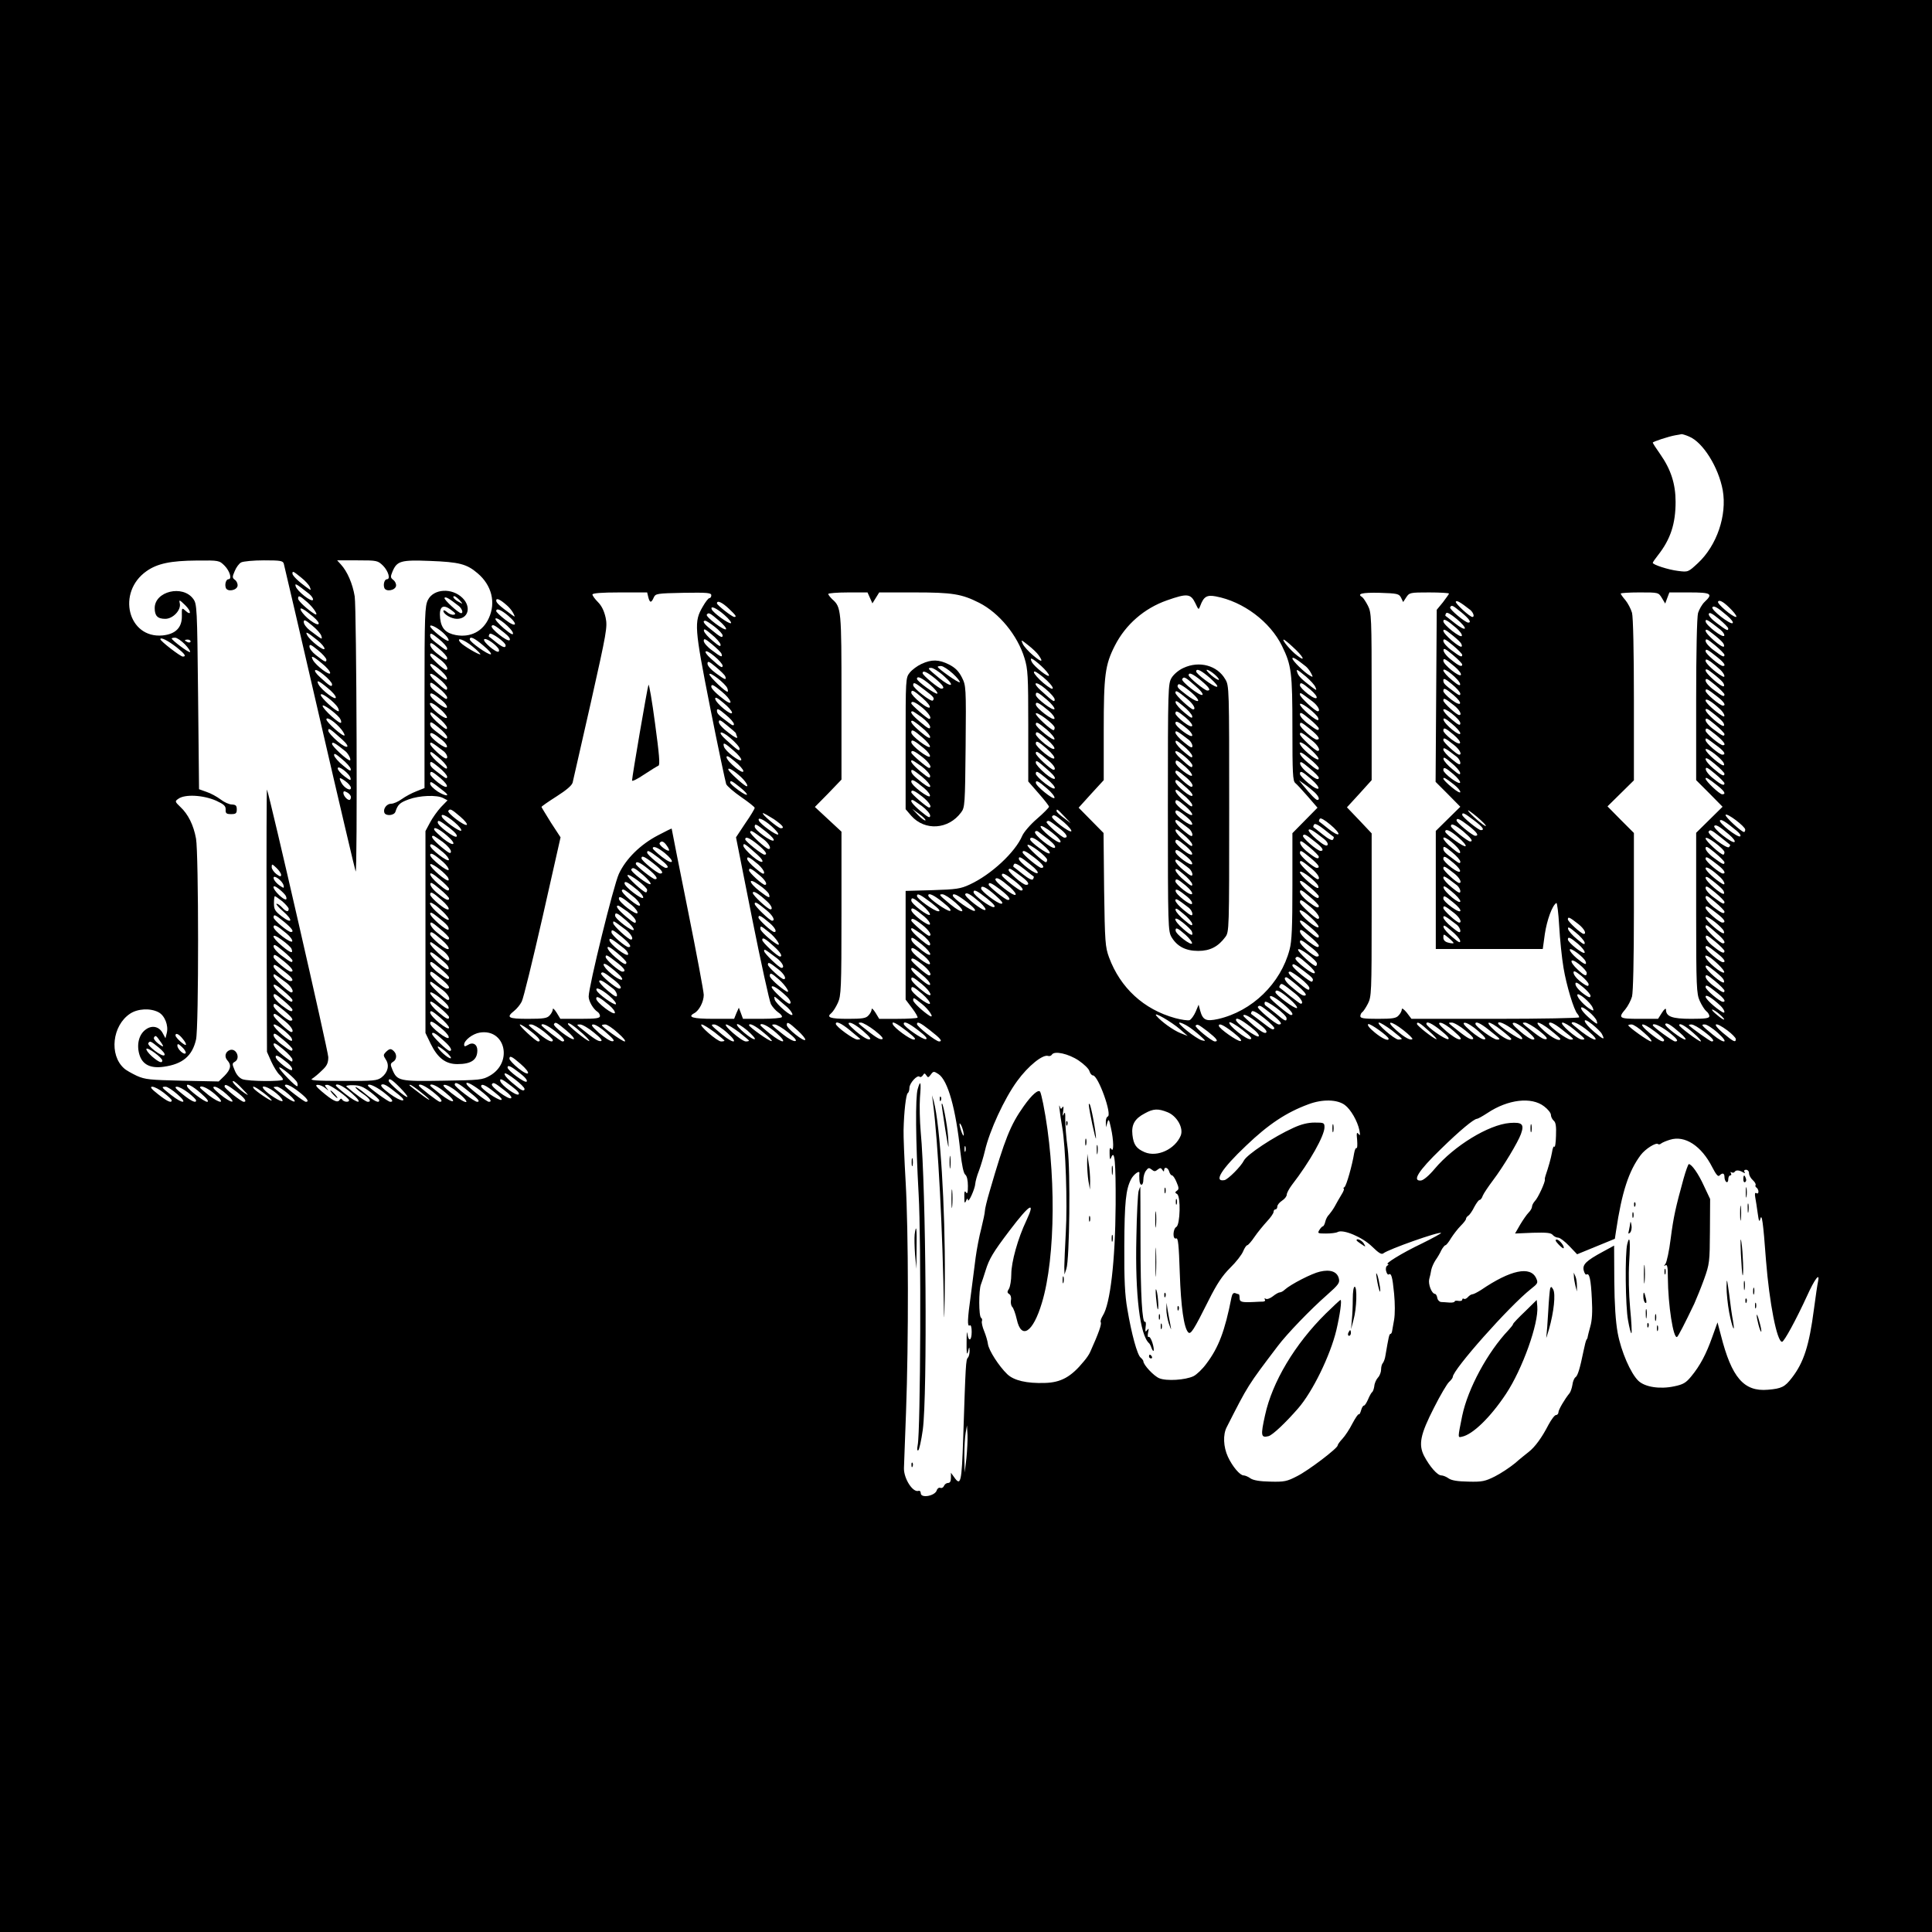 <?xml version="1.0" standalone="no"?>
<!DOCTYPE svg PUBLIC "-//W3C//DTD SVG 20010904//EN"
 "http://www.w3.org/TR/2001/REC-SVG-20010904/DTD/svg10.dtd">
<svg version="1.0" xmlns="http://www.w3.org/2000/svg"
 width="1024pt" height="1024pt" viewBox="0 0 1024 1024"
 preserveAspectRatio="xMidYMid meet">
<g transform="translate(0,1024) scale(0.1,-0.1)"
fill="#000000" stroke="none">
<path d="M0 5120 l0 -5120 5120 0 5120 0 0 5120 0 5120 -5120 0 -5120 0 0
-5120z m8953 2806 c73 -30 156 -163 178 -285 23 -132 -31 -292 -132 -386 -51
-47 -51 -48 -105 -41 -51 6 -134 33 -134 43 0 3 13 22 29 42 65 83 92 165 92
281 0 95 -25 172 -81 252 -22 31 -40 59 -40 62 0 5 85 33 120 39 14 2 29 5 33
6 4 0 22 -5 40 -13z m-7762 -685 c27 -28 40 -71 20 -71 -13 0 -21 -27 -14 -46
8 -22 57 -14 62 10 2 11 -4 25 -13 32 -15 11 -16 15 -2 47 8 20 23 40 34 46
12 6 66 11 121 11 86 0 100 -2 105 -17 3 -10 89 -380 191 -822 102 -443 188
-807 190 -810 10 -10 5 1395 -5 1458 -11 67 -39 132 -73 169 l-20 22 107 0
c106 0 108 -1 137 -29 27 -28 40 -71 20 -71 -13 0 -21 -27 -14 -46 8 -22 57
-14 62 10 2 11 -5 25 -14 32 -16 12 -16 17 -5 44 24 57 44 63 198 57 156 -6
196 -16 254 -66 74 -63 97 -154 59 -237 -32 -71 -98 -104 -175 -90 -53 10 -77
35 -83 87 -7 63 13 80 57 47 25 -18 28 -24 15 -26 -9 -2 -25 4 -36 14 -10 9
-19 12 -19 6 0 -17 42 -42 72 -42 60 0 77 63 30 110 -56 56 -154 50 -184 -10
-16 -32 -18 -78 -18 -516 l0 -481 -43 -17 c-24 -9 -59 -28 -77 -41 -19 -14
-44 -25 -57 -25 -23 0 -43 -26 -36 -47 7 -20 53 -16 59 5 12 37 23 48 70 65
56 21 150 25 183 7 l23 -12 -35 -36 c-19 -21 -45 -57 -58 -82 l-24 -45 0 -535
0 -535 28 -58 c37 -75 79 -107 141 -107 73 0 106 22 106 73 0 32 -24 46 -51
28 -15 -9 -19 -8 -19 2 0 23 45 58 83 64 135 22 177 -157 54 -228 -40 -23 -52
-24 -250 -27 -230 -4 -242 -1 -267 58 -12 28 -11 33 3 42 20 11 22 39 5 56
-16 16 -23 15 -43 -4 -14 -15 -14 -18 0 -40 20 -30 11 -68 -22 -94 -24 -18
-41 -20 -207 -19 -145 0 -177 3 -161 12 11 7 34 26 52 44 26 24 33 39 33 70 0
30 -309 1379 -325 1418 -2 6 -3 -305 -2 -690 l2 -700 23 -52 c13 -28 32 -59
43 -69 10 -9 19 -21 19 -26 0 -11 -183 -10 -215 2 -16 6 -32 24 -41 47 -14 33
-14 37 0 45 33 18 8 76 -27 62 -23 -9 -29 -35 -12 -54 23 -25 18 -48 -15 -82
l-31 -30 -192 4 c-172 4 -197 6 -242 26 -27 13 -58 30 -68 40 -79 71 -62 226
32 289 40 27 107 31 151 8 33 -17 54 -70 44 -110 l-7 -28 -14 26 c-19 37 -58
45 -91 20 -36 -26 -49 -80 -33 -133 16 -53 59 -74 129 -64 100 14 151 57 171
144 15 63 14 988 0 1065 -13 72 -42 130 -83 168 -29 28 -30 30 -11 43 35 26
133 20 201 -10 41 -19 51 -28 50 -47 -1 -20 4 -24 29 -24 25 0 30 4 30 25 0
20 -5 25 -26 26 -14 0 -41 12 -60 27 -20 15 -53 33 -75 40 l-39 14 -5 491 c-5
476 -6 491 -26 518 -56 76 -204 40 -204 -49 0 -41 15 -57 56 -57 41 0 85 47
77 82 -5 21 -2 20 28 -9 34 -33 34 -60 1 -29 -18 16 -19 15 -18 -29 1 -61 -33
-96 -102 -103 -184 -17 -245 229 -85 341 57 40 127 55 266 56 118 1 119 1 148
-28z m405 -62 c22 -17 42 -40 46 -50 8 -20 8 -20 -20 0 -40 29 -72 60 -72 71
0 15 4 13 46 -21z m43 -87 c13 -11 22 -25 20 -31 -6 -16 -85 46 -92 72 -5 18
2 14 72 -41z m1797 -17 c8 -31 16 -32 29 -2 10 21 15 22 158 25 126 2 147 0
147 -13 0 -8 -4 -15 -10 -15 -5 0 -21 -20 -35 -45 -47 -80 -45 -110 39 -535
42 -212 81 -394 85 -406 5 -11 41 -42 80 -69 39 -27 71 -52 71 -57 0 -5 -22
-42 -50 -82 l-49 -74 85 -428 c47 -235 92 -440 100 -456 8 -15 26 -35 39 -44
14 -9 22 -20 19 -25 -3 -5 -50 -9 -105 -9 l-101 0 -11 30 -11 29 -13 -29 -12
-30 -110 0 c-109 0 -140 9 -101 30 26 14 50 61 50 97 0 16 -38 220 -85 453
-47 233 -85 426 -85 428 0 2 -32 -14 -72 -35 -94 -49 -171 -125 -208 -205 -28
-61 -160 -597 -160 -650 0 -25 25 -67 47 -81 7 -4 13 -15 13 -22 0 -12 -20
-15 -105 -15 l-105 0 -20 33 c-11 17 -20 26 -20 18 0 -8 -7 -23 -17 -33 -13
-15 -32 -18 -115 -18 -105 0 -117 7 -73 42 14 11 32 33 40 49 9 16 58 218 111
450 l95 421 -51 78 c-27 44 -50 81 -50 83 0 3 36 28 80 56 52 33 81 58 85 73
3 13 46 203 96 422 85 379 89 402 79 452 -8 36 -21 63 -41 83 -16 16 -29 34
-29 40 0 7 48 11 145 11 l145 0 6 -25z m1175 -4 l13 -29 18 29 18 29 188 0
c200 0 249 -8 342 -55 106 -54 203 -172 240 -293 18 -58 20 -93 20 -359 l0
-295 55 -63 c30 -34 55 -66 55 -71 -1 -5 -29 -34 -64 -64 -35 -30 -70 -71 -78
-90 -37 -87 -165 -206 -278 -258 -49 -23 -72 -26 -197 -30 l-143 -4 0 -288 0
-288 34 -45 c19 -25 32 -48 29 -51 -4 -3 -51 -6 -105 -6 l-98 0 -20 33 c-11
17 -20 26 -20 18 0 -8 -7 -23 -17 -33 -13 -15 -32 -18 -109 -18 -95 0 -116 8
-87 31 9 8 24 32 34 54 17 37 19 76 19 474 l0 433 -70 65 -71 66 71 72 70 73
0 436 c0 464 -1 478 -49 520 -11 11 -21 23 -21 28 0 4 47 8 104 8 l104 0 13
-29z m2815 1 l11 -23 17 26 c16 24 20 25 121 25 58 0 105 -3 105 -6 0 -3 -15
-23 -32 -46 l-33 -40 -3 -456 -3 -456 66 -66 65 -66 -65 -64 -65 -64 0 -313 0
-313 283 0 284 0 11 80 c11 73 39 151 61 164 4 3 11 -52 15 -122 4 -70 14
-170 23 -222 15 -91 55 -225 74 -244 5 -6 9 -14 9 -18 0 -4 -200 -8 -444 -8
l-445 0 -25 33 c-14 17 -26 26 -26 18 0 -8 -7 -23 -17 -33 -13 -15 -32 -18
-110 -18 -74 0 -93 3 -93 14 0 8 5 18 10 21 6 4 19 24 30 45 19 37 20 60 20
471 l0 432 -65 69 -66 69 66 72 65 72 0 443 c0 422 -1 445 -20 482 -11 21 -24
41 -30 45 -30 18 -2 25 92 23 95 -3 103 -5 114 -26z m1382 -1 l18 -30 11 30
11 29 106 0 c116 0 127 -7 81 -50 -14 -13 -29 -40 -35 -59 -6 -21 -10 -210
-10 -461 l0 -425 70 -70 70 -71 -70 -69 -70 -69 0 -426 c0 -389 2 -428 19
-465 10 -22 25 -46 34 -54 10 -7 17 -20 17 -27 0 -11 -21 -14 -97 -14 -101 0
-133 12 -133 49 0 9 -9 3 -21 -16 l-21 -33 -99 0 c-108 0 -114 4 -74 51 13 16
29 46 35 67 6 23 10 197 10 452 l0 415 -70 70 -70 71 70 69 70 69 0 426 c0
261 -4 439 -10 462 -6 21 -22 51 -35 67 -14 16 -25 32 -25 35 0 3 45 6 100 6
100 0 100 0 118 -29z m-2472 -29 c17 -36 17 -36 26 -12 18 48 35 58 82 49 145
-27 288 -134 351 -263 50 -102 55 -140 55 -437 0 -236 2 -278 15 -289 9 -7 39
-40 67 -72 l51 -59 -66 -67 -67 -68 0 -280 c0 -216 -3 -293 -15 -337 -47 -180
-199 -327 -379 -368 -64 -14 -81 -6 -95 45 l-8 31 -16 -38 c-9 -20 -23 -40
-32 -44 -9 -3 -44 2 -77 11 -166 46 -290 160 -350 322 -20 55 -22 80 -26 359
l-3 300 -66 67 -66 67 66 73 67 73 0 265 c0 291 7 346 59 448 57 112 156 198
276 240 108 38 126 36 151 -16z m-4707 6 c35 -31 64 -77 38 -62 -36 22 -87 69
-87 81 0 20 9 16 49 -19z m804 -21 c16 -14 24 -37 11 -37 -14 0 -93 73 -88 81
5 8 22 -1 77 -44z m3 32 c19 -22 19 -22 -3 -10 -24 12 -39 31 -25 31 5 0 17
-10 28 -21z m250 -27 c12 -10 27 -28 34 -41 11 -22 11 -23 -7 -10 -66 48 -83
64 -83 76 0 15 20 7 56 -25z m5107 -25 c16 -14 24 -37 11 -37 -14 0 -93 73
-88 81 5 8 22 -1 77 -44z m1386 -1 c19 -20 29 -36 22 -36 -19 0 -102 71 -95
81 7 13 33 -3 73 -45z m-5316 8 c38 -36 43 -44 29 -44 -12 0 -92 63 -92 72 0
18 27 6 63 -28z m3883 -20 c41 -34 55 -54 36 -54 -16 0 -102 72 -96 81 8 14
12 12 60 -27z m1408 -17 c23 -20 35 -36 29 -40 -13 -8 -115 71 -107 84 7 11
27 0 78 -44z m-7495 -5 c49 -41 35 -58 -16 -19 -42 32 -69 77 -35 57 10 -5 32
-22 51 -38z m2180 9 c24 -21 40 -41 35 -44 -10 -6 -96 56 -102 74 -8 21 26 6
67 -30z m-1145 -5 c56 -48 42 -66 -17 -20 -26 20 -47 41 -47 45 0 18 26 7 64
-25z m5070 -67 c-3 -6 -27 7 -52 27 -26 21 -49 39 -51 40 -1 2 0 8 4 14 4 7
25 -5 56 -31 27 -22 46 -45 43 -50z m1396 0 c0 -15 -8 -11 -59 27 -30 22 -47
42 -44 51 4 9 19 1 54 -28 27 -22 49 -45 49 -50z m-5350 42 c25 -21 42 -42 38
-46 -9 -10 -109 66 -102 77 9 14 17 9 64 -31z m-1091 -67 c2 -12 -12 -5 -48
25 -28 24 -48 47 -45 52 8 13 88 -53 93 -77z m-1016 -14 c6 -22 8 -23 -61 29
-18 14 -32 33 -32 44 0 15 7 13 44 -18 24 -19 46 -44 49 -55z m6016 41 c18
-16 32 -34 29 -41 -5 -15 -98 58 -98 77 0 17 19 7 69 -36z m1400 -9 c13 -11
22 -24 20 -31 -6 -16 -99 56 -99 76 0 15 12 8 79 -45z m-5331 16 c23 -18 42
-38 42 -46 0 -15 -10 -11 -62 32 -36 28 -48 46 -30 46 5 0 27 -14 50 -32z
m-1429 -42 c14 -14 22 -29 18 -32 -8 -8 -97 63 -97 77 0 14 51 -15 79 -45z
m314 10 c23 -18 34 -33 28 -39 -11 -11 -103 62 -95 75 6 10 16 5 67 -36z
m1146 -62 c2 -14 -7 -10 -40 18 -24 19 -46 44 -48 54 -2 14 7 10 40 -18 24
-19 46 -44 48 -54z m3921 11 c7 -8 10 -18 7 -22 -10 -9 -97 66 -97 84 0 10 11
6 38 -16 22 -17 45 -37 52 -46z m1390 0 c7 -8 10 -18 7 -22 -10 -9 -97 66 -97
84 0 10 11 6 38 -16 22 -17 45 -37 52 -46z m-7447 11 c20 -16 37 -36 37 -44 0
-17 -75 41 -91 70 -13 24 -3 20 54 -26z m687 -43 c0 -11 -6 -10 -27 6 -57 42
-63 49 -63 65 0 13 10 9 45 -20 25 -20 45 -43 45 -51z m310 16 c0 -16 -17 -10
-52 18 -18 15 -35 28 -37 29 -1 2 0 8 4 14 7 11 85 -44 85 -61z m-1745 -9 c44
-35 55 -50 34 -50 -13 0 -119 82 -119 92 0 13 40 -7 85 -42z m45 15 c18 -19
31 -38 27 -41 -5 -6 -97 63 -97 72 0 2 8 4 18 4 10 0 33 -16 52 -35z m1582 -7
c28 -23 46 -44 39 -46 -13 -4 -111 65 -111 79 0 19 24 8 72 -33z m77 -12 c7
-8 8 -17 3 -20 -12 -7 -84 53 -76 65 6 10 51 -18 73 -45z m1185 -31 c8 -22 -3
-18 -50 18 -24 17 -44 40 -44 50 0 15 8 12 44 -18 24 -20 47 -42 50 -50z
m3926 -6 c0 -15 -11 -10 -56 24 -24 17 -44 40 -44 50 0 15 10 10 50 -23 28
-23 50 -46 50 -51z m1390 0 c0 -15 -11 -10 -56 24 -24 17 -44 40 -44 50 0 15
10 10 50 -23 28 -23 50 -46 50 -51z m-8130 71 c0 -5 -7 -7 -15 -4 -8 4 -15 8
-15 10 0 2 7 4 15 4 8 0 15 -4 15 -10z m1495 -27 c25 -20 43 -39 41 -41 -6 -5
-92 46 -106 63 -26 31 21 15 65 -22z m3000 -46 c27 -38 16 -39 -29 -1 -24 20
-49 48 -55 61 -11 24 -10 24 29 -7 22 -17 47 -41 55 -53z m1345 46 c57 -51 75
-86 26 -48 -35 26 -84 85 -72 85 3 0 24 -16 46 -37z m-4480 -61 c0 -15 -10
-10 -57 27 -18 14 -33 34 -33 44 0 14 9 11 45 -20 25 -20 45 -43 45 -51z
m-640 -9 c0 -16 -9 -12 -57 26 -18 14 -33 34 -33 44 0 15 8 11 45 -19 25 -20
45 -43 45 -51z m6020 -25 c0 -15 -18 -8 -58 25 -23 17 -41 40 -41 50 -1 14 10
9 49 -24 28 -23 50 -46 50 -51z m-3920 -6 c0 -16 -11 -9 -62 37 -47 42 -32 55
17 14 25 -20 45 -44 45 -51z m5273 44 c35 -28 47 -46 29 -46 -16 0 -92 64 -92
78 0 15 10 11 63 -32z m-6766 -15 c29 -23 44 -51 27 -51 -13 0 -84 66 -84 78
0 15 10 10 57 -27z m-631 -17 c24 -19 44 -42 44 -51 0 -18 -74 38 -91 68 -15
28 -1 23 47 -17z m5215 -16 c9 -7 21 -23 28 -36 11 -21 11 -23 -6 -13 -29 16
-93 79 -93 91 0 10 21 -2 71 -42z m-1403 3 c23 -21 42 -44 42 -51 0 -15 -77
45 -91 71 -15 30 2 22 49 -20z m2193 -5 c20 -17 35 -36 32 -43 -6 -15 -93 54
-93 75 0 16 11 10 61 -32z m1407 -16 c23 -22 30 -46 10 -34 -39 22 -88 68 -88
81 0 11 5 10 28 -5 15 -11 37 -30 50 -42z m-5274 -35 c8 -22 -1 -19 -50 17
-25 18 -44 39 -44 50 0 16 7 14 44 -17 24 -20 47 -42 50 -50z m-1475 -10 c2
-13 -10 -8 -43 20 -25 20 -46 44 -46 52 0 21 84 -48 89 -72z m-609 -32 c0 -17
-11 -11 -62 36 -47 42 -32 56 17 15 25 -20 45 -43 45 -51z m5979 2 c2 -13 -10
-8 -43 20 -25 20 -46 44 -46 52 0 21 84 -48 89 -72z m1391 10 c7 -8 10 -18 7
-22 -10 -9 -97 66 -97 84 0 10 11 6 38 -16 22 -17 45 -37 52 -46z m-3550 -32
c0 -10 -17 0 -50 27 -27 23 -50 49 -50 57 0 10 17 0 50 -27 28 -23 50 -49 50
-57z m1342 61 c23 -20 46 -45 50 -56 8 -19 7 -19 -20 1 -50 38 -69 56 -75 74
-9 24 -5 22 45 -19z m-4552 -61 c0 -17 -11 -11 -62 36 -47 42 -32 56 17 15 25
-20 45 -43 45 -51z m1485 -1 c3 -8 4 -16 2 -18 -7 -7 -97 79 -97 92 0 17 86
-50 95 -74z m3885 -29 c0 -11 -6 -10 -27 6 -57 42 -63 49 -63 65 0 13 10 9 45
-20 25 -20 45 -43 45 -51z m1400 -4 c0 -15 -11 -10 -56 24 -24 17 -44 40 -44
50 0 15 10 10 50 -23 28 -23 50 -46 50 -51z m-7404 35 c24 -19 44 -42 44 -51
0 -18 -74 38 -91 68 -15 28 -1 23 47 -17z m634 -51 c0 -11 -6 -10 -27 6 -57
42 -63 49 -63 65 0 13 10 9 45 -20 25 -20 45 -43 45 -51z m3220 -10 c0 -17 -7
-13 -72 46 -51 45 -30 55 22 11 28 -23 50 -49 50 -57z m1354 53 c53 -45 43
-66 -12 -24 -23 18 -42 38 -42 45 0 20 11 15 54 -21z m-3118 -12 c50 -41 64
-80 17 -46 -41 30 -73 61 -73 72 0 16 10 12 56 -26z m3878 -18 c53 -45 43 -66
-12 -24 -23 18 -42 38 -42 45 0 20 11 15 54 -21z m1399 -9 c35 -27 47 -47 29
-47 -16 0 -92 64 -92 78 0 15 10 11 63 -31z m-7312 -58 c5 -10 7 -19 3 -19
-15 0 -94 72 -94 87 0 18 74 -38 91 -68z m553 37 c16 -13 27 -29 25 -35 -5
-15 -89 48 -89 66 0 16 19 7 64 -31z m3205 5 c24 -20 42 -43 40 -49 -5 -14
-99 57 -99 75 0 20 12 15 59 -26z m1409 -10 c28 -22 43 -51 26 -51 -13 0 -94
75 -94 88 0 14 -1 15 68 -37z m-3078 -58 c0 -21 -84 48 -89 72 -2 13 10 8 43
-20 25 -20 46 -44 46 -52z m3827 38 c29 -23 44 -51 27 -51 -13 0 -84 65 -84
77 0 16 9 12 57 -26z m1411 -21 c23 -22 30 -46 10 -34 -37 22 -88 69 -88 81 0
15 33 -5 78 -47z m-6764 -19 c32 -35 10 -36 -34 -1 -47 37 -58 74 -12 42 15
-11 36 -29 46 -41z m3205 11 c19 -16 32 -34 30 -41 -5 -15 -99 56 -99 76 0 17
19 7 69 -35z m1421 -27 c7 -8 10 -18 7 -21 -9 -9 -97 66 -97 83 0 15 61 -28
90 -62z m-5181 -9 c7 -9 11 -20 9 -26 -4 -13 -98 72 -98 89 0 12 65 -34 89
-63z m2091 -34 c0 -10 -8 -8 -27 7 -57 42 -63 49 -63 65 0 13 11 8 45 -21 25
-20 45 -43 45 -51z m3850 5 c0 -15 -9 -11 -45 19 -25 20 -45 43 -45 51 0 21
89 -48 90 -70z m1390 8 c7 -8 10 -18 7 -22 -10 -9 -97 66 -97 84 0 10 11 6 38
-16 22 -17 45 -37 52 -46z m-6761 -31 c2 -14 -7 -10 -40 18 -24 19 -46 44 -48
54 -2 14 7 10 40 -18 24 -19 46 -44 48 -54z m3221 -1 c0 -7 -3 -13 -6 -13 -14
0 -94 74 -94 87 0 18 99 -56 100 -74z m1400 -4 c0 -15 -11 -10 -56 24 -24 17
-44 40 -44 50 0 15 10 10 50 -23 28 -23 50 -46 50 -51z m-5180 -6 c11 -14 18
-28 16 -31 -8 -8 -96 70 -96 85 0 18 49 -15 80 -54z m5930 -20 c0 -21 -84 48
-89 72 -2 13 10 8 43 -20 25 -20 46 -44 46 -52z m1400 -4 c0 -15 -11 -10 -56
24 -24 17 -44 40 -44 50 0 15 10 10 50 -23 28 -23 50 -46 50 -51z m-5240 6 c0
-2 3 -11 7 -21 4 -11 -13 -3 -45 22 -30 22 -52 46 -52 57 0 15 8 12 45 -19 25
-20 45 -38 45 -39z m-1530 -22 c0 -11 -6 -10 -27 6 -57 42 -63 49 -63 65 0 13
10 9 45 -20 25 -20 45 -43 45 -51z m3179 39 c24 -21 42 -43 40 -50 -4 -13 -99
63 -99 79 0 16 14 9 59 -29z m1397 2 c43 -36 55 -54 33 -54 -16 0 -89 63 -89
78 0 19 8 15 56 -24z m-5133 -53 c50 -45 29 -55 -23 -11 -27 23 -50 49 -50 57
0 17 7 13 73 -46z m5891 25 c53 -45 43 -66 -12 -24 -23 18 -42 38 -42 45 0 20
11 15 54 -21z m1392 -2 c41 -34 55 -54 36 -54 -16 0 -92 64 -92 77 0 19 8 16
56 -23z m-5176 -72 c0 -16 -8 -11 -72 47 -50 45 -30 54 22 10 28 -23 50 -49
50 -57z m-1576 45 c16 -13 27 -29 25 -36 -5 -15 -89 47 -89 66 0 16 19 7 64
-30z m3205 4 c59 -51 50 -72 -11 -24 -26 21 -47 44 -48 51 0 19 12 14 59 -27z
m1404 -5 c32 -25 49 -56 31 -56 -13 0 -94 75 -94 88 0 15 10 11 63 -32z m754
-25 c29 -23 44 -51 27 -51 -13 0 -84 65 -84 77 0 16 9 12 57 -26z m1401 -10
c32 -25 41 -41 21 -41 -17 0 -89 62 -89 77 0 15 -1 16 68 -36z m-7277 -23 c16
-13 33 -48 23 -48 -14 0 -94 74 -94 87 0 14 15 6 71 -39z m522 -1 c16 -14 24
-37 11 -37 -15 0 -84 63 -84 77 0 14 9 9 73 -40z m3196 14 c59 -52 49 -73 -12
-24 -26 21 -47 44 -47 51 0 19 12 14 59 -27z m1420 -25 c39 -41 16 -42 -33 -1
-51 42 -67 81 -18 47 15 -11 38 -32 51 -46z m-3080 15 c24 -20 42 -43 40 -49
-5 -15 -86 47 -92 71 -7 25 3 21 52 -22z m3834 -34 c9 -8 17 -22 17 -31 0 -13
-10 -9 -45 20 -25 20 -45 43 -45 51 0 14 10 9 73 -40z m1407 -22 c7 -8 10 -18
7 -21 -9 -9 -97 66 -97 83 0 15 61 -28 90 -62z m-6761 -31 c2 -14 -7 -10 -40
18 -24 19 -46 44 -48 54 -2 14 7 10 40 -18 24 -19 46 -44 48 -54z m3189 34
c29 -24 42 -48 26 -48 -14 0 -94 74 -94 87 0 16 11 10 68 -39z m1432 -39 c0
-16 -12 -10 -56 27 -24 19 -44 42 -44 51 0 10 17 1 50 -27 28 -23 50 -46 50
-51z m-5131 -5 c2 -14 -7 -10 -40 18 -24 19 -46 44 -48 54 -2 14 7 10 40 -18
24 -19 46 -44 48 -54z m2081 -11 c0 -21 -84 48 -89 72 -2 13 10 8 43 -20 25
-20 46 -44 46 -52z m3799 -9 c2 -14 -7 -10 -40 18 -24 19 -46 44 -48 54 -2 14
7 10 40 -18 24 -19 46 -44 48 -54z m1401 -5 c0 -17 -16 -9 -58 27 -23 19 -42
42 -42 51 0 10 17 1 50 -27 28 -23 50 -46 50 -51z m-6770 -16 c0 -11 -6 -10
-27 6 -57 42 -63 49 -63 65 0 13 10 9 45 -20 25 -20 45 -43 45 -51z m3193 28
c50 -45 29 -55 -23 -11 -27 23 -50 49 -50 57 0 17 7 13 73 -46z m1427 -33 c0
-15 -18 -8 -58 25 -23 17 -41 40 -41 50 -1 14 10 9 49 -24 28 -23 50 -46 50
-51z m-5132 -3 c3 -14 -3 -12 -32 10 -20 15 -36 34 -36 42 0 21 64 -28 68 -52z
m7282 -27 c0 -15 -18 -8 -58 25 -23 17 -41 40 -41 50 -1 14 10 9 49 -24 28
-23 50 -46 50 -51z m-5212 33 c34 -32 46 -64 15 -40 -35 26 -83 73 -83 81 0
12 30 -6 68 -41z m3776 15 c21 -18 37 -38 35 -44 -5 -14 -88 48 -89 66 0 19
12 14 54 -22z m-5370 -20 c53 -45 43 -66 -12 -24 -23 18 -42 38 -42 45 0 20
11 15 54 -21z m3212 -2 c63 -51 58 -76 -6 -27 -27 21 -49 44 -50 51 0 19 9 15
56 -24z m1403 -3 c59 -52 49 -73 -12 -24 -26 21 -47 44 -47 51 0 19 12 14 59
-27z m-5089 -47 c0 -20 -35 -1 -50 26 -16 30 -12 33 20 10 17 -12 30 -28 30
-36z m5847 17 c18 -14 33 -32 33 -39 0 -7 -20 4 -45 25 -25 20 -45 41 -45 46
0 10 14 2 57 -32z m1396 -5 c38 -30 47 -46 25 -46 -14 0 -88 70 -88 83 0 10
14 2 63 -37z m-6749 -31 c35 -27 9 -27 -33 -1 -23 15 -41 33 -41 42 0 16 7 12
74 -41z m1567 23 c54 -43 49 -57 -6 -17 -25 18 -45 36 -45 41 0 14 10 9 51
-24z m1628 -7 c24 -20 42 -43 40 -50 -5 -13 -99 63 -99 80 0 16 14 9 59 -30z
m1419 -21 c22 -21 29 -40 14 -40 -8 0 -38 31 -77 79 l-20 25 30 -21 c17 -12
40 -31 53 -43z m-5108 -25 c0 -8 -4 -15 -8 -15 -13 0 -32 23 -32 37 0 11 5 11
20 3 11 -6 20 -17 20 -25z m579 -103 c25 -21 40 -41 35 -44 -12 -8 -105 63
-98 74 9 14 17 9 63 -30z m3202 1 l34 -36 -37 28 c-21 15 -38 31 -38 36 0 14
4 11 41 -28z m2234 -51 c-5 -5 -88 66 -94 82 -2 5 19 -10 48 -34 28 -24 49
-45 46 -48z m-3773 36 c47 -33 59 -48 36 -48 -15 1 -107 79 -94 80 5 0 31 -15
58 -32z m3709 -5 c48 -36 60 -53 38 -53 -14 0 -99 70 -99 81 0 15 11 10 61
-28z m1439 -50 c0 -7 -3 -13 -6 -13 -14 0 -104 83 -98 91 7 12 103 -61 104
-78z m-6841 39 c25 -21 40 -41 35 -45 -10 -6 -96 56 -102 74 -8 21 26 6 67
-29z m3231 -1 c25 -22 42 -43 38 -47 -9 -9 -109 67 -102 78 8 13 17 9 64 -31z
m1454 -62 c-3 -6 -27 7 -52 27 -26 21 -49 39 -51 40 -1 2 0 8 4 14 4 7 25 -5
56 -31 27 -22 46 -45 43 -50z m-3005 42 c24 -21 40 -41 35 -44 -10 -6 -96 56
-102 74 -8 21 26 6 67 -30z m3694 3 c46 -36 58 -54 36 -54 -14 0 -99 70 -99
81 0 16 16 9 63 -27z m1421 -27 c17 -14 25 -26 19 -30 -13 -8 -115 72 -107 84
5 9 29 -5 88 -54z m-6823 16 c31 -24 45 -41 39 -47 -10 -10 -100 57 -100 75 0
15 11 10 61 -28z m3230 0 c42 -32 54 -53 31 -53 -14 0 -101 77 -95 84 10 10
13 8 64 -31z m1458 -49 c1 -2 0 -8 -4 -14 -4 -7 -23 2 -53 26 -26 21 -49 39
-51 40 -1 2 0 8 4 14 4 7 23 -2 53 -26 26 -21 49 -39 51 -40z m-3008 27 c29
-23 45 -42 39 -46 -13 -8 -99 55 -100 73 0 19 8 15 61 -27z m1559 -55 c-11
-11 -113 72 -104 85 3 5 30 -10 59 -33 33 -26 51 -46 45 -52z m2136 57 c42
-36 54 -53 36 -53 -13 0 -102 71 -102 81 0 18 22 8 66 -28z m1408 -16 c23 -20
35 -36 29 -40 -13 -8 -115 72 -107 85 7 10 28 -2 78 -45z m-6795 -6 c57 -49
38 -63 -21 -15 -23 20 -44 40 -46 45 -8 21 26 6 67 -30z m4650 -19 c14 -11 21
-24 17 -31 -5 -8 -24 2 -57 30 -27 22 -46 45 -43 50 5 9 23 -2 83 -49z m-2971
-1 c28 -22 43 -51 26 -51 -14 0 -104 83 -98 91 5 9 9 7 72 -40z m1510 -1 c27
-22 39 -37 33 -43 -12 -12 -114 70 -105 84 3 6 11 6 17 1 7 -5 31 -24 55 -42z
m2172 11 c25 -21 42 -42 38 -46 -8 -8 -108 64 -108 77 0 18 28 6 70 -31z
m1389 2 c25 -20 48 -38 50 -40 3 -2 0 -8 -5 -13 -11 -11 -116 69 -108 82 8 13
14 10 63 -29z m-2146 -27 c37 -29 47 -46 26 -46 -17 0 -99 71 -93 81 6 11 16
6 67 -35z m-4627 2 c24 -18 44 -41 44 -51 0 -15 -10 -10 -50 23 -45 38 -61 60
-43 60 3 0 25 -15 49 -32z m5393 -53 c2 -13 -10 -8 -43 20 -25 20 -46 44 -46
52 0 21 84 -48 89 -72z m1401 -2 c0 -7 -3 -13 -6 -13 -15 0 -94 73 -94 86 0
19 99 -55 100 -73z m-5124 41 c41 -34 55 -54 36 -54 -13 0 -102 71 -102 81 0
18 23 8 66 -27z m1513 -3 c25 -21 40 -41 34 -44 -11 -7 -103 60 -103 74 0 19
27 7 69 -30z m1461 -62 c0 -16 -17 -9 -58 24 -23 17 -41 40 -41 50 -1 15 9 10
49 -23 28 -23 50 -46 50 -51z m-3456 59 c9 -12 14 -24 12 -26 -8 -7 -56 30
-50 39 9 15 22 10 38 -13z m-1185 -36 c19 -16 32 -34 30 -40 -5 -14 -99 58
-99 76 0 16 20 5 69 -36z m1664 -11 c50 -45 29 -55 -23 -11 -27 23 -50 49 -50
57 0 17 7 13 73 -46z m1537 -28 c0 -7 -3 -13 -6 -13 -14 0 -104 83 -98 91 7
12 103 -61 104 -78z m2190 -10 c0 -11 -6 -10 -27 6 -57 42 -63 49 -63 65 0 13
10 9 45 -20 25 -20 45 -43 45 -51z m1400 -4 c0 -15 -11 -10 -56 24 -24 17 -44
40 -44 50 0 15 10 10 50 -23 28 -23 50 -46 50 -51z m-5617 50 c58 -48 47 -68
-13 -22 -27 21 -49 41 -50 46 -1 16 27 5 63 -24z m-32 -26 c48 -38 59 -53 38
-53 -15 0 -99 68 -99 81 0 15 10 11 61 -28z m1992 1 c46 -36 58 -54 36 -54
-13 0 -99 71 -99 82 0 15 17 8 63 -28z m1463 -1 c44 -37 54 -53 33 -53 -16 0
-89 63 -89 78 0 19 7 15 56 -25z m-4597 -22 c18 -16 31 -35 29 -41 -4 -14 -98
60 -98 78 0 16 21 5 69 -37z m1114 -7 c46 -36 58 -54 36 -54 -15 0 -99 68 -99
81 0 16 16 10 63 -27z m556 -6 c17 -15 31 -34 31 -43 0 -12 -12 -6 -45 22 -25
20 -45 43 -45 51 0 15 13 9 59 -30z m1444 -2 c57 -45 46 -63 -13 -19 -27 20
-50 43 -50 51 0 15 10 11 63 -32z m2241 10 c53 -45 43 -66 -12 -24 -23 18 -42
38 -42 45 0 20 11 15 54 -21z m1399 -9 c35 -27 47 -47 29 -47 -16 0 -92 64
-92 78 0 15 10 11 63 -31z m-2151 -21 c33 -27 49 -56 32 -56 -13 0 -94 75 -94
88 0 16 11 10 62 -32z m-4582 -41 c7 -8 10 -18 7 -21 -9 -9 -97 66 -97 83 0
15 61 -28 90 -62z m1066 39 c41 -34 55 -54 36 -54 -13 0 -102 71 -102 81 0 18
23 8 66 -27z m2043 -40 c1 -2 0 -8 -4 -14 -4 -7 -23 2 -53 26 -26 21 -49 39
-51 40 -1 2 0 8 4 14 4 7 23 -2 53 -26 26 -21 49 -39 51 -40z m-3989 9 c0 -11
-6 -10 -25 4 -13 10 -25 27 -25 37 0 18 2 18 25 -4 14 -13 25 -30 25 -37z
m6217 8 c29 -23 44 -51 27 -51 -13 0 -84 65 -84 77 0 16 9 12 57 -26z m1411
-21 c23 -22 30 -46 10 -34 -37 22 -88 69 -88 81 0 15 33 -5 78 -47z m-5708 11
c25 -22 42 -43 38 -47 -9 -9 -109 67 -102 78 8 13 17 9 64 -31z m619 -3 c28
-24 41 -48 25 -48 -13 0 -84 65 -84 77 0 16 13 10 59 -29z m1389 -7 c33 -25
41 -41 21 -41 -19 0 -100 71 -93 81 5 9 9 7 72 -40z m1562 -36 c7 -8 10 -18 7
-21 -9 -9 -97 66 -97 83 0 15 61 -28 90 -62z m-4600 -26 c0 -17 -16 -9 -58 27
-23 19 -42 42 -42 51 0 10 17 1 50 -27 28 -23 50 -46 50 -51z m1050 -6 c0 -7
-3 -13 -6 -13 -14 0 -104 83 -98 91 7 12 103 -61 104 -78z m1943 51 c44 -34
58 -54 39 -54 -13 0 -102 71 -102 81 0 16 16 9 63 -27z m-3870 -27 c3 -11 1
-15 -6 -10 -26 14 -47 37 -47 50 0 19 47 -15 53 -40z m6220 0 c9 -8 17 -22 17
-31 0 -13 -10 -9 -45 20 -25 20 -45 43 -45 51 0 14 10 9 73 -40z m1407 -22 c7
-8 10 -18 7 -22 -10 -9 -97 66 -97 84 0 10 11 6 38 -16 22 -17 45 -37 52 -46z
m-3776 12 c21 -19 34 -37 28 -40 -12 -8 -114 72 -106 84 7 11 27 0 78 -44z
m-1279 -35 c10 -26 0 -23 -48 14 -62 48 -64 77 -3 33 25 -17 47 -38 51 -47z
m2915 -13 c0 -17 -16 -9 -58 27 -23 19 -42 42 -42 51 0 10 17 1 50 -27 28 -23
50 -46 50 -51z m-4610 -11 c0 -15 -18 -8 -58 25 -23 17 -41 40 -41 50 -1 14
10 9 49 -24 28 -23 50 -46 50 -51z m999 44 c19 -16 32 -34 30 -40 -5 -14 -99
58 -99 76 0 16 20 5 69 -36z m1924 2 c44 -34 58 -54 39 -54 -13 0 -102 71
-102 81 0 16 16 9 63 -27z m-3788 -33 c11 -26 -5 -24 -35 4 -40 38 -41 65 -1
33 16 -13 32 -29 36 -37z m6225 -28 c0 -21 -84 48 -89 72 -2 13 10 8 43 -20
25 -20 46 -44 46 -52z m1400 -4 c0 -15 -11 -10 -56 24 -24 17 -44 40 -44 50 0
15 10 10 50 -23 28 -23 50 -46 50 -51z m-3865 36 c36 -32 45 -44 32 -45 -20 0
-107 66 -107 81 0 20 28 6 75 -36z m-1909 -15 c16 -15 28 -32 26 -38 -2 -8
-23 4 -53 29 -27 22 -46 45 -43 50 6 10 14 5 70 -41z m3624 -42 c0 -15 -16 -8
-58 24 -23 18 -42 41 -42 51 0 15 10 10 50 -24 28 -23 50 -46 50 -51z m-2922
22 c21 -20 29 -40 16 -40 -14 0 -94 74 -94 87 0 16 32 -4 78 -47z m1163 18
c38 -31 48 -44 36 -46 -17 -3 -107 63 -107 79 0 17 18 9 71 -33z m-2892 -7
c59 -52 49 -73 -12 -24 -26 21 -47 44 -47 51 0 19 12 14 59 -27z m2855 -14
c21 -19 34 -37 28 -40 -12 -8 -114 72 -106 84 7 11 27 0 78 -44z m-258 -2 c41
-33 52 -45 37 -45 -21 0 -113 66 -113 81 0 17 18 8 76 -36z m62 2 c34 -27 47
-43 37 -45 -15 -3 -114 66 -115 81 -1 17 29 4 78 -36z m67 -2 c61 -54 38 -62
-27 -9 -63 52 -64 54 -42 54 10 -1 42 -21 69 -45z m61 3 c35 -28 49 -44 39
-46 -15 -3 -114 66 -115 81 -1 16 24 5 76 -35z m4014 -50 c0 -15 -16 -8 -58
24 -23 18 -42 41 -42 51 0 15 10 10 50 -24 28 -23 50 -46 50 -51z m-7644 55
c18 -16 34 -34 34 -40 0 -19 -14 -16 -35 7 -10 11 -23 20 -29 20 -6 0 9 -18
33 -39 56 -48 51 -72 -6 -28 -36 28 -41 37 -41 70 0 20 2 37 5 37 2 0 20 -12
39 -27z m1853 -21 c19 -16 32 -34 30 -41 -5 -15 -99 56 -99 76 0 17 19 7 69
-35z m4352 16 c56 -45 51 -68 -6 -27 -25 18 -45 38 -45 46 0 19 7 17 51 -19z
m-2812 -17 c24 -20 42 -43 40 -49 -5 -14 -99 57 -99 75 0 20 12 15 59 -26z
m2057 -8 c38 -32 57 -63 38 -63 -12 0 -94 75 -94 87 0 19 7 16 56 -24z m-4587
-37 c39 -42 16 -42 -33 0 -51 42 -66 80 -18 46 15 -11 38 -32 51 -46z m1703
20 c34 -28 49 -56 30 -56 -12 0 -92 77 -92 89 0 14 12 8 62 -33z m-736 -8 c24
-18 44 -41 44 -51 0 -15 -10 -10 -50 23 -45 38 -61 60 -43 60 3 0 25 -15 49
-32z m4381 -7 c29 -23 44 -51 27 -51 -13 0 -84 65 -84 77 0 16 9 12 57 -26z
m1396 -5 c37 -29 47 -46 26 -46 -16 0 -89 63 -89 78 0 15 10 10 63 -32z
m-4204 -14 c19 -16 32 -34 30 -41 -5 -15 -99 56 -99 76 0 17 19 7 69 -35z
m2070 -26 c39 -41 16 -42 -33 -1 -51 42 -67 81 -18 47 15 -11 38 -32 51 -46z
m-4599 -21 c7 -8 10 -18 7 -22 -10 -9 -97 66 -97 84 0 10 11 6 38 -16 22 -17
45 -37 52 -46z m949 26 c24 -20 42 -43 40 -49 -5 -14 -99 57 -99 75 0 20 12
15 59 -26z m-1813 -7 c41 -34 55 -54 36 -54 -16 0 -92 64 -92 77 0 19 8 16 56
-23z m2573 -6 c28 -24 41 -48 25 -48 -13 0 -84 65 -84 77 0 16 13 10 59 -29z
m3644 -11 c9 -8 17 -22 17 -31 0 -13 -10 -9 -45 20 -25 20 -45 43 -45 51 0 14
10 9 73 -40z m1407 -22 c7 -8 10 -18 7 -21 -9 -9 -97 66 -97 83 0 15 61 -28
90 -62z m-763 26 c29 -23 44 -51 27 -51 -13 0 -84 65 -84 77 0 16 9 12 57 -26z
m-3479 -3 c36 -28 55 -58 36 -58 -10 0 -94 72 -94 81 0 16 16 10 58 -23z
m2102 -59 c0 -16 -12 -10 -56 27 -24 19 -44 42 -44 51 0 10 17 1 50 -27 28
-23 50 -46 50 -51z m-4610 -11 c0 -15 -18 -8 -58 25 -23 17 -41 40 -41 50 -1
14 10 9 49 -24 28 -23 50 -46 50 -51z m938 43 c28 -22 43 -51 26 -51 -14 0
-94 74 -94 87 0 15 -2 16 68 -36z m-1799 -19 c19 -16 32 -34 30 -41 -5 -15
-99 56 -99 76 0 17 19 7 69 -35z m6220 -38 c2 -14 -7 -10 -40 18 -24 19 -46
44 -48 54 -2 14 7 10 40 -18 24 -19 46 -44 48 -54z m1374 27 c27 -25 35 -41
19 -41 -16 0 -92 72 -92 87 0 17 7 13 73 -46z m-5037 18 c37 -29 70 -80 41
-63 -36 22 -87 69 -87 81 0 18 2 17 46 -18z m4323 -55 c2 -14 -7 -10 -40 18
-24 19 -46 44 -48 54 -2 14 7 10 40 -18 24 -19 46 -44 48 -54z m-3514 44 c24
-18 44 -41 45 -51 0 -15 -10 -10 -50 23 -44 37 -61 60 -45 60 3 0 26 -15 50
-32z m2105 -60 c0 -15 -16 -8 -58 24 -23 18 -42 41 -42 51 0 15 10 10 50 -24
28 -23 50 -46 50 -51z m-3694 46 c42 -35 55 -54 35 -54 -15 0 -90 64 -90 78
-1 19 7 15 55 -24z m-957 -13 c59 -52 49 -73 -12 -24 -26 21 -47 44 -47 51 0
19 12 14 59 -27z m-794 -50 c11 -27 -5 -23 -49 14 -61 50 -62 77 -2 33 25 -18
48 -39 51 -47z m6159 30 c-2 -2 -15 -1 -29 3 -16 4 -25 13 -25 27 0 20 1 20
29 -3 15 -13 27 -25 25 -27z m1436 -42 c0 -16 -17 -9 -58 24 -23 17 -41 40
-41 50 -1 15 9 10 49 -23 28 -23 50 -46 50 -51z m-5831 13 c13 -11 22 -24 20
-31 -6 -16 -99 56 -99 76 0 15 12 8 79 -45z m795 10 c32 -29 46 -52 30 -52
-13 0 -94 75 -94 88 0 17 17 7 64 -36z m782 12 c58 -48 60 -78 2 -33 -44 35
-58 49 -58 62 0 13 11 7 56 -29z m3478 3 c21 -18 37 -39 35 -46 -5 -13 -89 53
-89 70 0 16 14 10 54 -24z m-1411 -21 c37 -29 47 -46 26 -46 -17 0 -89 62 -89
77 0 16 9 12 63 -31z m-4605 -15 c28 -22 43 -51 26 -51 -13 0 -94 75 -94 88 0
14 -1 15 68 -37z m-798 -52 c0 -14 -8 -11 -55 24 -24 17 -44 40 -45 50 0 15
10 10 50 -23 28 -23 50 -46 50 -51z m1770 -10 c0 -17 -16 -9 -58 27 -23 19
-42 42 -42 51 0 10 17 1 50 -27 28 -23 50 -46 50 -51z m5783 47 c35 -28 47
-46 29 -46 -16 0 -92 64 -92 78 0 15 10 11 63 -32z m-4204 -14 c19 -16 32 -34
30 -41 -5 -15 -99 56 -99 76 0 17 19 7 69 -35z m2081 -39 c0 -7 -3 -13 -6 -13
-15 0 -94 73 -94 86 0 19 99 -55 100 -73z m1424 11 c8 -22 -6 -17 -47 17 -20
17 -37 37 -37 45 0 17 75 -39 84 -62z m-4286 17 c29 -23 43 -51 24 -51 -12 0
-92 77 -92 89 0 13 1 12 68 -38z m-1748 -36 c7 -8 10 -18 7 -22 -10 -9 -97 66
-97 84 0 10 11 6 38 -16 22 -17 45 -37 52 -46z m-864 19 c41 -34 55 -54 36
-54 -16 0 -92 64 -92 77 0 19 8 16 56 -23z m1767 -8 c37 -29 47 -46 26 -46
-16 0 -89 63 -89 78 0 15 10 10 63 -32z m5846 -20 c39 -41 16 -42 -33 -1 -51
42 -67 81 -18 47 15 -11 38 -32 51 -46z m-2190 15 c62 -53 48 -70 -16 -19 -29
22 -50 44 -47 49 8 14 17 11 63 -30z m-2041 -3 c36 -28 55 -58 36 -58 -10 0
-94 72 -94 81 0 16 16 10 58 -23z m3522 -45 c0 -20 -12 -16 -47 17 -49 45 -43
69 7 29 22 -18 40 -38 40 -46z m-6030 -24 c0 -15 -11 -10 -56 24 -24 17 -44
40 -44 50 0 15 10 10 50 -23 28 -23 50 -46 50 -51z m909 7 c25 -30 -6 -23 -47
11 -55 45 -58 77 -4 34 22 -17 44 -37 51 -45z m838 35 c29 -23 44 -51 27 -51
-13 0 -84 65 -84 77 0 16 9 12 57 -26z m-2614 -15 c37 -29 47 -46 26 -46 -17
0 -89 62 -89 77 0 16 9 12 63 -31z m5398 7 c49 -37 54 -44 43 -56 -7 -7 -104
72 -104 85 0 14 12 9 61 -29z m2219 -38 c7 -8 10 -18 7 -22 -10 -9 -97 66 -97
84 0 10 11 6 38 -16 22 -17 45 -37 52 -46z m-4244 19 c24 -19 44 -42 44 -51 0
-10 -17 -1 -50 27 -45 38 -61 60 -44 60 4 0 27 -16 50 -36z m3534 -51 c0 -10
-4 -11 -17 -4 -35 21 -63 50 -63 66 0 12 9 8 40 -16 22 -18 40 -39 40 -46z
m-6084 31 c43 -36 55 -54 33 -54 -16 0 -89 63 -89 78 0 19 8 15 56 -24z m917
-7 c35 -27 47 -47 29 -47 -16 0 -102 72 -96 81 6 11 16 6 67 -34z m3640 7 c26
-20 47 -43 47 -51 0 -17 -10 -12 -67 36 -41 34 -53 51 -35 51 5 0 30 -16 55
-36z m-5375 -23 c28 -22 43 -51 26 -51 -14 0 -94 74 -94 87 0 15 -2 16 68 -36z
m2611 17 c35 -31 64 -77 38 -62 -36 22 -87 69 -87 81 0 20 9 16 49 -19z m5011
-59 c0 -15 -11 -10 -56 24 -24 17 -44 40 -44 50 0 15 10 10 50 -23 28 -23 50
-46 50 -51z m-4254 35 c50 -41 64 -80 17 -46 -41 30 -73 61 -73 72 0 16 10 12
56 -26z m1992 -9 c29 -24 48 -46 42 -50 -11 -7 -27 3 -78 47 -30 25 -42 48
-24 48 4 0 31 -20 60 -45z m-3625 -18 c9 -8 17 -22 17 -32 0 -13 -12 -7 -50
25 -28 23 -47 46 -44 51 5 8 22 -1 77 -44z m-905 -6 c28 -22 43 -51 26 -51
-13 0 -94 75 -94 88 0 14 -1 15 68 -37z m6082 -29 c0 -9 -5 -10 -17 -3 -35 21
-63 50 -63 66 0 12 10 8 40 -17 22 -18 40 -39 40 -46z m-6880 -23 c0 -16 -12
-10 -56 27 -24 19 -44 42 -44 51 0 10 17 1 50 -27 28 -23 50 -46 50 -51z
m5313 36 c33 -26 49 -55 31 -55 -3 0 -29 19 -58 42 -28 23 -53 43 -55 44 -1 2
0 8 4 13 7 12 13 8 78 -44z m-2695 -15 c21 -19 29 -40 16 -40 -13 0 -94 75
-94 88 0 14 34 -6 78 -48z m4935 16 c35 -28 47 -46 29 -46 -16 0 -92 64 -92
78 0 15 10 11 63 -32z m-4214 -5 c24 -21 42 -44 40 -50 -5 -15 -99 57 -99 75
0 21 11 16 59 -25z m-1660 -9 c25 -21 40 -41 35 -45 -10 -6 -96 56 -102 74 -8
21 26 6 67 -29z m-859 -47 c7 -8 10 -18 7 -21 -9 -9 -97 66 -97 83 0 15 61
-28 90 -62z m4464 31 c27 -23 45 -45 40 -49 -11 -6 -114 70 -114 84 0 19 27 6
74 -35z m-5284 -58 c0 -15 -16 -8 -58 24 -23 18 -42 41 -42 51 0 15 10 10 50
-24 28 -23 50 -46 50 -51z m6892 10 c6 -15 5 -17 -10 -9 -31 17 -72 61 -72 77
0 20 71 -39 82 -68z m676 12 c23 -22 30 -46 10 -34 -37 22 -88 69 -88 81 0 15
33 -5 78 -47z m-5889 2 c19 -16 32 -34 30 -41 -5 -15 -99 56 -99 76 0 17 19 7
69 -35z m944 -11 c15 -14 27 -31 27 -38 0 -19 -87 55 -94 79 -4 19 -4 19 17 2
12 -10 34 -30 50 -43z m2628 18 c45 -38 60 -59 41 -59 -10 0 -106 79 -110 91
-8 21 23 6 69 -32z m-1915 0 c37 -29 70 -80 41 -63 -32 20 -87 70 -87 82 0 17
2 16 46 -19z m-2506 -70 c0 -17 -16 -9 -58 27 -23 19 -42 42 -42 51 0 10 17 1
50 -27 28 -23 50 -46 50 -51z m4439 -6 c1 -20 -9 -16 -57 25 -25 20 -50 40
-55 43 -5 4 -6 12 -3 18 8 13 115 -67 115 -86z m-5313 40 c44 -37 54 -53 33
-53 -16 0 -89 63 -89 78 0 19 7 15 56 -25z m5230 -15 c54 -43 64 -58 42 -58
-18 1 -119 86 -111 94 10 10 13 8 69 -36z m1727 -40 c5 -16 3 -17 -11 -7 -41
31 -72 64 -72 76 0 20 77 -44 83 -69z m-6083 -35 c0 -22 -99 58 -100 80 0 14
11 9 50 -24 28 -23 50 -49 50 -56z m4374 -4 c-6 -11 -15 -6 -74 40 -25 19 -47
36 -49 37 -1 2 0 8 4 13 4 7 29 -6 65 -35 33 -26 57 -51 54 -55z m2360 75 c40
-35 28 -39 -14 -3 -19 15 -30 28 -25 28 6 0 23 -11 39 -25z m-7602 -38 c33
-27 49 -56 32 -56 -13 0 -94 75 -94 88 0 16 11 10 62 -32z m4743 -42 l40 -35
-38 15 c-40 16 -103 62 -128 92 -22 27 79 -31 126 -72z m412 34 c36 -27 51
-44 44 -51 -7 -7 -29 6 -66 37 -30 26 -55 49 -55 52 0 13 30 -1 77 -38z m-40
-20 c34 -26 50 -45 44 -51 -9 -9 -119 69 -120 86 -2 17 25 5 76 -35z m1863
-38 c18 -34 10 -32 -40 10 -61 51 -70 88 -10 40 22 -18 45 -40 50 -50z m-6141
21 c18 -16 32 -34 29 -41 -5 -15 -98 56 -98 76 0 18 19 8 69 -35z m4278 -49
c-20 -4 -120 75 -111 89 3 5 33 -12 67 -38 45 -35 57 -49 44 -51z m-5087 13
c7 -8 10 -18 7 -21 -9 -9 -97 66 -97 83 0 15 61 -28 90 -62z m1462 33 c28 -23
45 -44 39 -46 -15 -5 -112 69 -105 80 8 13 13 10 66 -34z m88 -18 c25 -23 39
-40 32 -38 -18 5 -111 81 -112 91 0 12 31 -9 80 -53z m910 -28 c-14 -5 -101
68 -94 79 3 5 27 -10 55 -33 27 -24 45 -44 39 -46z m229 45 c23 -21 41 -43 39
-48 -5 -14 -98 60 -98 78 0 20 10 15 59 -30z m276 2 c28 -23 52 -43 54 -45 2
-2 -4 -4 -15 -4 -19 0 -113 68 -114 83 -1 17 29 4 75 -34z m70 -4 c39 -34 45
-45 30 -44 -11 0 -42 20 -70 44 -39 34 -45 45 -30 44 11 0 43 -20 70 -44z m61
3 c37 -29 49 -44 39 -46 -14 -3 -36 11 -109 70 -19 16 -19 18 -3 18 10 0 43
-19 73 -42z m170 -3 c43 -34 52 -45 37 -45 -20 0 -104 62 -111 81 -8 20 18 7
74 -36z m62 3 c39 -30 50 -44 39 -46 -17 -3 -116 66 -117 81 -1 17 26 5 78
-35z m60 2 c57 -44 70 -60 49 -60 -16 0 -117 79 -117 92 0 16 19 7 68 -32z
m1367 21 c17 -10 46 -33 65 -50 32 -29 33 -31 10 -25 -30 8 -138 94 -118 94 7
0 27 -9 43 -19z m1065 -67 c0 -14 -34 1 -73 33 -29 24 -42 40 -35 45 10 5 108
-65 108 -78z m17 45 c29 -23 53 -43 53 -45 0 -2 -8 -4 -18 -4 -21 0 -123 89
-103 90 8 0 38 -19 68 -41z m62 0 c29 -23 50 -44 47 -46 -9 -10 -42 8 -86 47
-61 53 -28 52 39 -1z m136 -5 c28 -25 44 -44 38 -42 -17 4 -102 71 -103 81 0
15 17 5 65 -39z m63 3 c34 -27 47 -43 37 -45 -15 -3 -114 66 -115 81 -1 17 29
4 78 -36z m67 -2 c39 -34 45 -45 30 -44 -11 0 -42 20 -70 44 -39 34 -45 45
-30 44 11 0 43 -20 70 -44z m63 2 c35 -28 47 -43 37 -45 -14 -3 -36 11 -109
70 -21 17 -21 18 -1 18 11 0 44 -19 73 -43z m67 -2 c39 -34 45 -45 30 -44 -11
0 -42 20 -70 44 -39 34 -45 45 -30 44 11 0 43 -20 70 -44z m54 8 c67 -53 67
-53 45 -53 -19 0 -113 68 -114 83 -1 16 25 5 69 -30z m70 -4 c28 -22 51 -43
51 -45 0 -17 -43 4 -85 41 -64 57 -37 60 34 4z m67 -1 c37 -29 49 -44 39 -46
-13 -3 -125 72 -125 84 0 15 40 -3 86 -38z m69 -3 c39 -35 45 -45 30 -45 -11
0 -42 20 -70 45 -39 34 -45 44 -30 44 11 0 43 -20 70 -44z m61 3 c37 -29 49
-44 39 -46 -14 -3 -36 11 -109 70 -19 16 -19 18 -3 18 10 0 43 -19 73 -42z
m63 1 c28 -22 51 -43 51 -45 0 -17 -43 4 -85 41 -64 57 -37 60 34 4z m60 4
c67 -53 67 -53 45 -53 -19 0 -113 68 -114 83 -1 16 25 5 69 -30z m63 1 c63
-52 64 -54 43 -54 -25 0 -127 89 -103 90 9 0 36 -16 60 -36z m76 -9 c69 -58
40 -61 -35 -4 -29 23 -53 43 -53 45 0 17 44 -4 88 -41z m487 -10 c22 -19 34
-35 27 -35 -18 0 -112 72 -106 82 7 10 29 -3 79 -47z m-6092 9 c44 -34 58 -54
39 -54 -12 0 -108 89 -96 90 6 0 32 -16 57 -36z m69 -1 c26 -21 47 -41 48 -45
1 -17 -25 -6 -69 29 -67 53 -67 53 -45 53 10 0 40 -17 66 -37z m61 1 c44 -35
58 -54 38 -54 -9 0 -111 79 -111 86 0 14 33 -1 73 -32z m205 -7 c35 -28 47
-43 37 -45 -14 -3 -36 11 -109 70 -21 17 -21 18 -1 18 11 0 44 -19 73 -43z
m67 -2 c39 -34 45 -44 30 -44 -11 0 -42 20 -70 44 -39 35 -45 45 -30 45 11 0
43 -20 70 -45z m60 0 c28 -24 44 -44 36 -45 -13 0 -121 77 -121 86 0 2 8 4 18
4 10 0 40 -20 67 -45z m512 4 c29 -23 53 -43 53 -45 0 -2 -8 -4 -18 -4 -21 0
-123 89 -103 90 8 0 38 -19 68 -41z m68 -4 c61 -54 38 -62 -27 -9 -63 52 -64
54 -42 54 10 0 42 -20 69 -45z m62 4 c29 -23 53 -43 53 -45 0 -2 -8 -4 -17 -4
-22 0 -124 89 -104 90 8 0 38 -19 68 -41z m130 -2 c29 -23 48 -44 43 -45 -10
-4 -120 75 -120 84 0 14 33 -2 77 -39z m68 -2 c64 -57 37 -60 -34 -4 -28 22
-51 43 -51 45 0 17 43 -4 85 -41z m63 2 c35 -28 47 -43 37 -45 -9 -2 -37 13
-63 34 -68 54 -68 54 -46 54 10 0 43 -19 72 -43z m2223 6 c48 -38 59 -53 38
-53 -16 0 -109 76 -102 84 10 9 12 8 64 -31z m135 -5 c35 -28 49 -44 39 -46
-15 -3 -114 66 -115 81 -1 16 24 5 76 -35z m2179 -3 c28 -24 44 -44 36 -45
-13 0 -121 77 -121 86 0 2 8 4 18 4 10 0 40 -20 67 -45z m56 8 c27 -20 49 -41
49 -45 0 -17 -24 -6 -77 37 -67 55 -43 62 28 8z m69 0 c49 -38 60 -53 38 -53
-11 0 -118 78 -118 86 0 14 38 -2 80 -33z m135 -8 c28 -24 45 -44 39 -45 -11
0 -114 77 -114 86 0 15 32 -3 75 -41z m56 8 c46 -35 60 -53 41 -53 -7 0 -103
68 -120 85 -3 3 3 5 13 5 10 0 40 -17 66 -37z m74 -8 c61 -54 38 -62 -27 -9
-63 52 -64 54 -42 54 10 0 42 -20 69 -45z m51 13 c24 -18 44 -39 44 -45 0 -21
-12 -15 -68 32 -63 53 -43 63 24 13z m-7606 -99 c0 -15 -11 -10 -56 24 -24 17
-44 40 -44 50 0 15 10 10 50 -23 28 -23 50 -46 50 -51z m804 43 c34 -30 46
-52 29 -52 -13 0 -93 78 -93 90 0 14 20 3 64 -38z m-1385 11 c12 -14 19 -28
16 -31 -6 -6 -55 38 -55 50 0 16 19 7 39 -19z m-118 -15 c13 -17 17 -28 8 -23
-28 16 -48 38 -43 46 8 13 11 12 35 -23z m-10 -30 c24 -20 36 -35 30 -41 -11
-11 -93 51 -85 64 8 13 12 12 55 -23z m709 -65 c0 -12 -3 -12 -18 -1 -49 34
-82 68 -82 83 0 11 14 4 50 -26 28 -23 50 -48 50 -56z m-566 35 c-8 -12 -44
21 -44 40 0 12 6 10 25 -8 13 -12 22 -27 19 -32z m1405 -27 c-12 -4 -69 47
-69 61 0 5 18 -6 40 -24 21 -18 34 -35 29 -37z m-1529 -12 c0 -17 -19 -9 -55
22 -19 17 -32 35 -29 40 6 10 84 -47 84 -62z m4857 0 c28 -19 54 -44 57 -56 4
-13 12 -23 19 -23 28 -1 103 -210 78 -218 -6 -2 -11 -16 -10 -30 l1 -27 7 25
c7 22 9 18 19 -28 15 -66 16 -134 2 -112 -7 11 -10 4 -9 -25 0 -29 3 -35 8
-21 19 48 25 -23 24 -249 -2 -301 -29 -528 -68 -588 -9 -15 -14 -30 -11 -35 6
-10 -11 -58 -56 -158 -5 -12 -20 -34 -34 -50 -67 -82 -121 -112 -207 -114 -96
-3 -163 13 -198 46 -44 42 -99 127 -103 161 -2 16 -11 46 -20 68 -9 21 -14 45
-12 52 3 7 1 15 -4 18 -13 8 -13 147 -1 177 5 13 16 46 25 75 19 61 39 95 127
211 107 141 139 160 89 53 -45 -94 -80 -220 -80 -284 0 -32 -6 -66 -12 -77
-11 -17 -10 -22 1 -29 8 -5 12 -19 9 -33 -2 -13 1 -29 7 -35 6 -5 17 -35 24
-66 24 -110 86 -70 133 87 74 243 76 709 7 1056 -6 30 -13 58 -16 63 -9 15
-44 -15 -87 -76 -71 -100 -100 -173 -181 -452 -14 -47 -25 -93 -25 -103 0 -10
-9 -52 -19 -93 -11 -41 -24 -110 -30 -154 -6 -44 -17 -132 -25 -195 -19 -135
-20 -174 -6 -165 6 4 10 -10 10 -34 0 -49 -17 -55 -23 -8 -2 17 -4 -4 -4 -48
-1 -56 2 -71 7 -50 7 28 8 29 9 5 0 -15 -4 -31 -9 -36 -11 -11 -12 -33 -25
-426 -8 -238 -13 -258 -49 -206 l-16 22 0 -27 c0 -18 -5 -27 -15 -27 -9 0 -18
-7 -22 -16 -3 -8 -12 -13 -19 -10 -7 3 -16 -3 -19 -13 -9 -30 -85 -44 -85 -15
0 9 -5 14 -12 12 -30 -10 -78 65 -77 120 1 15 5 149 11 297 14 379 13 960 -2
1220 -7 121 -12 245 -11 275 2 96 13 190 22 196 5 3 9 15 9 28 0 25 42 71 54
59 4 -4 11 -1 17 7 8 13 10 13 19 0 8 -13 11 -12 23 4 14 19 16 19 41 3 50
-33 92 -184 116 -412 8 -72 17 -114 26 -121 9 -7 14 -30 14 -60 0 -35 -3 -45
-10 -34 -7 11 -10 4 -9 -25 0 -31 2 -36 9 -20 6 14 9 15 10 5 2 -20 38 60 39
86 1 12 9 43 20 70 10 27 24 74 31 104 25 108 103 277 171 370 58 80 137 144
165 133 7 -2 15 1 19 7 13 22 88 5 142 -31z m-4193 -13 c16 -13 27 -29 24 -36
-4 -14 -87 49 -87 68 -1 15 18 5 63 -32z m1235 -5 c59 -51 50 -72 -11 -24 -26
21 -47 44 -48 51 0 19 12 14 59 -27z m-1184 -99 c3 -8 3 -17 1 -19 -6 -7 -96
86 -96 98 0 13 88 -60 95 -79z m1179 51 c30 -23 43 -40 37 -46 -9 -9 -101 59
-101 75 0 15 17 8 64 -29z m26 -85 c0 -11 -12 -10 -31 5 -54 42 -79 68 -74 77
6 10 105 -66 105 -82z m-660 7 c24 -24 42 -47 39 -49 -6 -7 -99 73 -99 85 0
18 17 8 60 -36z m591 8 c33 -25 45 -39 37 -44 -13 -8 -88 47 -96 69 -6 20 9
14 59 -25z m-1426 -15 c35 -36 36 -38 10 -21 -36 25 -72 63 -59 63 6 0 28 -19
49 -42z m829 -31 c52 -42 11 -38 -47 5 -37 27 -53 44 -45 49 12 7 32 -5 92
-54z m364 23 c55 -43 70 -60 51 -60 -15 0 -119 79 -119 91 0 17 19 9 68 -31z
m69 -1 c50 -39 65 -59 44 -59 -11 0 -106 74 -116 90 -14 23 21 8 72 -31z m124
4 c32 -24 45 -40 37 -44 -13 -8 -108 61 -101 74 7 12 14 9 64 -30z m-1606 -18
c32 -28 44 -44 33 -45 -16 0 -100 64 -106 81 -9 22 27 5 73 -36z m188 9 c44
-34 58 -54 39 -54 -13 0 -102 71 -102 81 0 16 16 9 63 -27z m330 0 c45 -35 58
-54 38 -54 -10 0 -111 78 -111 85 0 15 32 1 73 -31z m141 19 c20 -17 20 -17 7
0 -12 15 -11 17 4 17 17 0 114 -69 115 -82 0 -12 -28 -9 -36 3 -4 8 -9 7 -15
-2 -10 -16 -35 -4 -94 46 -31 27 -36 35 -21 35 11 0 29 -8 40 -17z m141 -28
c64 -57 37 -60 -34 -4 -28 22 -51 43 -51 45 0 17 43 -4 85 -41z m98 7 c26 -20
47 -40 47 -44 0 -17 -25 -6 -72 33 -27 23 -51 39 -54 37 -2 -3 14 -18 36 -33
40 -27 51 -45 29 -45 -10 0 -66 40 -113 81 -5 4 11 8 35 7 35 0 54 -8 92 -36z
m67 1 c49 -38 60 -53 38 -53 -11 0 -118 78 -118 86 0 14 38 -2 80 -33z m202
-3 c63 -50 55 -53 -9 -4 -58 44 -58 44 -49 44 5 0 31 -18 58 -40z m61 4 c44
-35 58 -54 38 -54 -9 0 -111 79 -111 86 0 14 33 -1 73 -32z m69 -6 c67 -55 43
-62 -27 -8 -30 23 -55 44 -55 46 0 16 41 -3 82 -38z m60 6 c81 -68 58 -76 -28
-9 -43 34 -52 45 -37 45 12 0 41 -16 65 -36z m200 -4 c32 -25 44 -40 33 -40
-19 0 -105 59 -105 72 0 17 24 7 72 -32z m-1754 -2 c23 -18 42 -36 42 -40 0
-17 -24 -6 -72 32 -37 29 -45 40 -31 40 11 0 38 -14 61 -32z m72 -8 c58 -50
31 -54 -33 -4 -52 41 -54 44 -29 44 9 0 37 -18 62 -40z m58 8 c23 -18 41 -36
41 -40 2 -17 -24 -6 -71 32 -38 30 -46 40 -30 40 11 0 38 -15 60 -32z m142 -8
c57 -50 31 -54 -34 -5 -25 20 -46 38 -46 40 0 17 42 -2 80 -35z m61 0 c58 -52
29 -52 -35 0 -36 30 -43 40 -28 40 11 0 39 -18 63 -40z m195 8 c24 -18 44 -37
44 -41 0 -8 -88 51 -96 65 -11 17 11 7 52 -24z m69 -3 c22 -18 36 -37 32 -41
-7 -7 -77 37 -98 62 -24 29 26 13 66 -21z m65 -5 c57 -50 33 -52 -31 -3 -27
20 -49 38 -49 40 0 2 8 3 18 3 9 0 37 -18 62 -40z m5598 -57 c31 -23 67 -85
77 -134 5 -27 4 -31 -5 -19 -9 12 -11 4 -7 -32 2 -26 1 -46 -3 -43 -4 3 -10
-10 -13 -28 -10 -63 -41 -172 -51 -179 -6 -4 -8 -8 -4 -8 4 0 -1 -15 -12 -32
-11 -18 -27 -46 -36 -63 -9 -16 -23 -35 -30 -43 -8 -7 -17 -24 -20 -38 -3 -13
-9 -24 -13 -24 -3 0 -12 -9 -18 -19 -11 -18 -9 -19 35 -19 25 0 53 3 62 8 29
16 131 -27 182 -77 35 -34 50 -44 60 -36 28 22 297 117 306 108 2 -2 -45 -28
-104 -57 -103 -49 -198 -108 -178 -108 5 0 4 -4 -3 -8 -7 -4 -10 -17 -6 -30 3
-12 9 -20 13 -17 14 9 20 -10 29 -102 5 -53 5 -108 0 -138 -5 -27 -10 -56 -11
-62 -1 -7 -5 -13 -8 -13 -7 0 -10 -16 -27 -115 -2 -16 -9 -34 -14 -40 -5 -5
-9 -20 -9 -34 0 -13 -7 -33 -17 -43 -9 -10 -18 -30 -19 -45 -2 -14 -7 -29 -12
-32 -4 -3 -14 -21 -21 -38 -8 -18 -17 -33 -22 -33 -5 0 -11 -11 -15 -25 -4
-14 -9 -24 -12 -21 -3 3 -18 -19 -34 -49 -15 -30 -39 -66 -53 -81 -14 -15 -25
-30 -25 -35 0 -15 -155 -133 -215 -163 -54 -28 -68 -31 -143 -29 -55 1 -89 7
-104 17 -12 9 -29 16 -37 16 -19 0 -59 47 -83 99 -24 52 -27 117 -6 157 114
224 110 218 270 429 48 64 174 195 262 272 61 54 68 64 62 87 -9 36 -45 49
-100 36 -42 -9 -155 -67 -187 -96 -8 -8 -20 -14 -26 -14 -6 0 -22 -9 -37 -21
-14 -11 -31 -17 -37 -13 -7 4 -9 3 -5 -4 4 -6 -1 -11 -11 -11 -10 0 -31 -1
-48 -2 -64 -3 -75 0 -75 21 0 11 -2 20 -4 20 -2 0 -11 3 -19 6 -10 3 -16 -4
-20 -23 -35 -178 -68 -265 -133 -351 -21 -29 -52 -58 -68 -66 -44 -21 -144
-27 -182 -11 -29 12 -84 71 -84 90 0 4 -7 13 -14 19 -18 13 -49 126 -71 258
-13 73 -17 155 -16 333 1 234 8 301 36 355 13 25 46 50 44 32 -1 -4 -1 -19 0
-34 1 -37 21 -36 21 0 0 16 6 37 14 47 12 16 16 17 30 6 13 -11 19 -11 32 0
13 10 17 10 25 -2 6 -10 9 -10 9 -1 0 20 21 14 27 -8 3 -11 10 -20 15 -20 5 0
16 -16 24 -36 13 -30 13 -38 2 -45 -11 -8 -11 -11 1 -18 20 -13 16 -162 -4
-174 -19 -10 -21 -69 -1 -61 10 4 14 -31 19 -183 6 -180 22 -292 45 -315 13
-13 29 12 108 170 44 88 73 131 114 172 31 30 62 70 69 88 7 17 17 32 22 32 4
0 22 20 38 44 17 25 47 61 66 82 19 20 35 43 35 50 0 8 5 14 10 14 6 0 10 7
10 15 0 8 11 22 25 31 14 9 25 23 25 32 0 8 12 31 27 51 96 124 173 262 173
306 0 24 -3 25 -52 25 -36 0 -72 -9 -113 -28 -106 -48 -245 -141 -262 -173
-15 -31 -84 -100 -103 -104 -60 -11 -16 59 115 183 118 113 213 176 330 219
74 28 153 26 193 -4z m1056 -7 c20 -15 36 -35 36 -45 0 -10 7 -24 15 -31 11
-9 14 -30 12 -80 -1 -37 -5 -63 -8 -58 -4 6 -10 -7 -13 -29 -6 -34 -19 -79
-34 -123 -3 -8 -5 -18 -4 -22 3 -12 -37 -99 -53 -114 -8 -9 -15 -22 -15 -29 0
-8 -8 -22 -18 -32 -10 -10 -30 -39 -45 -64 l-27 -47 94 4 c73 2 97 0 106 -12
7 -8 20 -14 29 -14 9 0 35 -20 58 -44 l42 -44 100 41 100 41 6 40 c31 209 68
320 131 404 25 33 81 68 92 58 3 -3 10 -2 16 3 6 5 27 14 47 20 79 25 167 -32
225 -147 19 -37 30 -50 37 -43 17 17 27 13 27 -8 0 -11 5 -23 10 -26 6 -3 10
3 10 14 0 12 5 21 11 21 5 0 7 5 3 12 -4 6 -3 8 4 4 6 -3 13 -2 16 3 7 11 25
9 45 -3 10 -6 12 -5 7 2 -4 7 -1 12 8 12 9 0 16 -8 16 -18 0 -11 9 -27 20 -37
11 -10 17 -21 15 -26 -3 -4 -1 -10 5 -14 5 -3 10 -13 10 -21 0 -9 -5 -12 -11
-8 -8 4 -9 -3 -6 -22 3 -16 9 -54 13 -84 6 -44 9 -50 14 -30 8 30 15 -16 30
-220 18 -227 58 -431 85 -432 11 0 75 118 132 242 41 91 70 129 59 78 -3 -12
-13 -79 -22 -148 -25 -192 -54 -282 -117 -363 -37 -48 -54 -57 -127 -63 -127
-11 -192 64 -249 289 l-18 68 -28 -78 c-32 -90 -64 -151 -111 -208 -28 -34
-42 -43 -91 -53 -75 -16 -154 -4 -189 29 -41 39 -92 156 -110 254 -11 60 -17
152 -18 276 l-1 187 -57 -31 c-91 -49 -112 -69 -104 -101 4 -15 10 -24 15 -21
15 9 23 -26 28 -130 4 -68 1 -114 -8 -145 -7 -25 -13 -49 -14 -55 0 -5 -3 -12
-6 -15 -3 -3 -10 -30 -16 -60 -19 -93 -31 -133 -43 -140 -6 -4 -14 -22 -16
-40 -3 -18 -10 -38 -15 -44 -25 -30 -59 -88 -59 -101 0 -8 -6 -15 -13 -15 -7
0 -25 -24 -40 -52 -35 -68 -71 -117 -104 -143 -14 -11 -48 -38 -74 -61 -27
-22 -75 -54 -107 -70 -50 -25 -67 -29 -139 -27 -57 1 -89 6 -105 17 -12 9 -30
16 -39 16 -21 0 -62 48 -91 103 -31 61 -20 114 52 255 33 66 70 128 80 137 11
10 20 22 20 27 0 38 299 375 414 466 37 29 39 33 28 57 -30 66 -135 45 -292
-62 -19 -12 -40 -23 -46 -23 -6 0 -17 -7 -24 -15 -7 -8 -16 -12 -21 -9 -5 3
-9 1 -9 -5 0 -5 -9 -8 -20 -6 -11 2 -20 1 -20 -3 0 -4 -12 -7 -27 -6 -16 1
-36 3 -45 3 -9 1 -18 10 -20 21 -2 12 -7 22 -13 22 -18 3 -36 52 -30 78 4 14
9 36 11 50 3 14 13 36 22 50 10 14 24 37 31 53 8 15 18 27 22 27 4 0 18 17 30
38 13 20 35 49 51 65 15 15 28 31 28 37 0 5 6 13 13 17 6 4 21 25 31 46 11 20
23 37 28 37 5 0 13 10 17 23 5 12 30 49 54 81 54 71 133 203 148 245 19 53 7
64 -59 59 -112 -9 -295 -121 -398 -243 -30 -36 -60 -61 -73 -62 -48 -4 -14 51
106 167 99 97 175 160 191 160 5 0 30 14 56 31 108 72 233 87 300 35z m-1996
-31 c50 -20 86 -84 70 -124 -30 -72 -124 -116 -191 -88 -44 19 -59 39 -65 92
-6 54 12 86 66 114 45 25 70 26 120 6z m-1083 -100 c9 -40 -3 -27 -15 15 -5
19 -6 29 -1 24 5 -5 12 -22 16 -39z m12 -107 c-3 -7 -5 -2 -5 12 0 14 2 19 5
13 2 -7 2 -19 0 -25z m5 -1628 l-9 -75 -2 85 c0 47 3 103 7 125 l7 40 3 -50
c1 -27 -2 -84 -6 -125z"/>
<path d="M3437 6610 c-6 -15 -87 -487 -87 -507 0 -6 29 8 64 32 35 23 69 44
76 47 9 3 4 61 -18 223 -16 121 -32 213 -35 205z"/>
<path d="M4884 6721 c-22 -10 -50 -31 -62 -46 -22 -27 -22 -34 -22 -376 l0
-348 30 -35 c72 -81 197 -73 264 18 20 26 21 42 24 349 3 318 2 323 -20 367
-17 33 -35 51 -68 68 -54 27 -92 28 -146 3z m166 -51 c24 -22 40 -43 37 -46
-6 -6 -117 73 -117 82 0 2 8 4 18 4 10 0 38 -18 62 -40z m-45 -15 c61 -54 38
-62 -27 -9 -63 52 -64 54 -42 54 10 0 42 -20 69 -45z m-49 -11 c43 -36 55 -54
33 -54 -13 0 -99 71 -99 82 0 17 23 7 66 -28z m-26 -33 c25 -22 42 -43 38 -47
-8 -7 -108 65 -108 78 0 18 27 5 70 -31z m-29 -28 c49 -37 54 -44 43 -56 -9
-9 -103 65 -104 81 0 19 9 15 61 -25z m-12 -42 c59 -52 49 -73 -12 -24 -26 21
-47 44 -47 51 0 19 12 14 59 -27z m1 -53 c34 -29 52 -58 34 -58 -9 0 -94 74
-94 82 0 16 22 7 60 -24z m-4 -50 c24 -18 44 -41 44 -51 0 -14 -11 -9 -50 24
-46 38 -61 59 -43 59 3 0 25 -15 49 -32z m0 -54 c24 -19 44 -42 44 -51 0 -10
-17 -1 -50 27 -45 38 -61 60 -44 60 4 0 27 -16 50 -36z m3 -53 c24 -20 42 -43
40 -49 -5 -14 -99 57 -99 75 0 20 12 15 59 -26z m10 -59 c19 -16 32 -34 30
-41 -5 -15 -99 56 -99 76 0 17 19 7 69 -35z m-11 -44 c36 -28 55 -58 36 -58
-10 0 -94 72 -94 81 0 16 16 10 58 -23z m-3 -50 c24 -18 44 -41 45 -51 0 -15
-10 -10 -50 23 -44 37 -61 60 -45 60 3 0 26 -15 50 -32z m1 -54 c58 -48 60
-78 2 -33 -44 35 -58 49 -58 62 0 13 11 7 56 -29z m13 -62 c19 -16 32 -34 30
-41 -5 -15 -99 56 -99 76 0 17 19 7 69 -35z m-11 -44 c36 -28 55 -58 36 -58
-10 0 -94 72 -94 81 0 16 16 10 58 -23z m-2 -50 c24 -18 44 -41 44 -51 0 -15
-10 -10 -50 23 -45 38 -61 60 -43 60 3 0 25 -15 49 -32z m19 -76 c-3 -3 -20 9
-38 27 l-32 34 38 -28 c21 -15 35 -30 32 -33z"/>
<path d="M6273 6700 c-25 -11 -51 -33 -63 -52 -19 -32 -20 -49 -20 -688 0
-636 1 -656 20 -688 30 -49 75 -72 141 -72 62 0 105 22 143 73 21 28 21 35 21
680 0 640 0 653 -21 687 -42 73 -137 99 -221 60z m142 -55 c30 -27 44 -45 34
-45 -18 0 -109 68 -109 81 0 19 27 6 75 -36z m22 21 c15 -13 26 -26 23 -29 -3
-3 -21 8 -40 24 -19 16 -29 29 -23 29 7 0 25 -11 40 -24z m-71 -33 c44 -37 54
-53 33 -53 -14 0 -99 70 -99 81 0 18 22 8 66 -28z m-32 -27 c29 -24 45 -45 39
-49 -13 -8 -115 72 -107 84 9 15 17 10 68 -35z m6 -61 c27 -32 -1 -26 -50 11
-50 38 -55 45 -44 57 7 7 70 -40 94 -68z m-48 -9 c33 -27 49 -56 32 -56 -13 0
-94 75 -94 88 0 16 11 10 62 -32z m27 -92 c2 -14 -7 -10 -40 18 -24 19 -46 44
-48 54 -2 14 7 10 40 -18 24 -19 46 -44 48 -54z m-35 -7 c53 -45 43 -66 -11
-24 -23 18 -42 38 -43 45 0 19 12 14 54 -21z m10 -61 c16 -13 27 -29 25 -35
-5 -15 -89 48 -89 66 0 16 19 7 64 -31z m9 -59 c9 -8 17 -22 17 -31 0 -13 -10
-9 -45 20 -25 20 -45 43 -45 51 0 14 10 9 73 -40z m16 -83 c2 -14 -7 -10 -40
18 -24 19 -46 44 -48 54 -2 14 7 10 40 -18 24 -19 46 -44 48 -54z m1 -51 c0
-17 -11 -11 -62 36 -47 42 -32 56 17 15 25 -20 45 -43 45 -51z m-36 -8 c21
-19 36 -39 34 -45 -4 -14 -87 49 -87 68 -1 19 11 14 53 -23z m5 -57 c28 -24
41 -48 25 -48 -13 0 -84 65 -84 77 0 16 13 10 59 -29z m4 -57 c46 -42 31 -56
-18 -15 -25 20 -45 43 -45 51 0 17 11 11 63 -36z m26 -87 c2 -14 -7 -10 -40
18 -24 19 -46 44 -48 54 -2 14 7 10 40 -18 24 -19 46 -44 48 -54z m-35 -8 c21
-18 37 -38 35 -44 -5 -14 -88 48 -89 66 0 19 12 14 54 -22z m10 -60 c16 -13
27 -29 25 -35 -5 -15 -89 46 -89 65 0 17 18 9 64 -30z m9 -59 c9 -8 17 -22 17
-31 0 -13 -10 -9 -45 20 -25 20 -45 43 -45 51 0 14 10 9 73 -40z m16 -83 c2
-14 -7 -10 -40 18 -24 19 -46 44 -48 54 -2 14 7 10 40 -18 24 -19 46 -44 48
-54z m-35 -7 c53 -45 43 -66 -11 -24 -23 18 -42 38 -43 45 0 19 12 14 54 -21z
m10 -61 c16 -13 27 -29 25 -35 -5 -15 -89 46 -89 65 0 17 18 9 64 -30z m9 -59
c9 -8 17 -22 17 -31 0 -13 -10 -9 -45 20 -25 20 -45 43 -45 51 0 14 10 9 73
-40z m16 -83 c2 -14 -7 -10 -40 18 -24 19 -46 44 -48 54 -2 14 7 10 40 -18 24
-19 46 -44 48 -54z m-35 -7 c53 -45 43 -66 -11 -24 -23 18 -42 38 -43 45 0 19
12 14 54 -21z m10 -61 c16 -13 27 -29 24 -36 -4 -14 -87 49 -87 68 -1 15 18 5
63 -32z m9 -59 c9 -8 17 -22 17 -31 0 -13 -10 -9 -45 20 -25 20 -45 43 -45 51
0 14 10 9 73 -40z m16 -83 c2 -14 -7 -10 -40 18 -24 19 -46 44 -48 54 -2 14 7
10 40 -18 24 -19 46 -44 48 -54z m-2 -41 c10 -27 -4 -23 -45 13 -56 48 -57 78
-1 33 22 -18 43 -38 46 -46z m-33 -18 c21 -19 36 -39 34 -45 -4 -14 -87 49
-87 68 -1 19 11 14 53 -23z"/>
<path d="M4864 4468 c-13 -44 -11 -273 5 -558 14 -239 10 -1255 -5 -1329 -4
-21 -3 -32 3 -28 5 3 16 52 24 109 25 187 17 1287 -11 1578 -5 58 -7 140 -4
183 7 82 3 97 -12 45z"/>
<path d="M4945 4395 c27 -205 52 -684 58 -1100 1 -88 4 -11 5 170 2 378 -25
808 -58 935 l-10 35 5 -40z"/>
<path d="M4981 4414 c0 -11 3 -14 6 -6 3 7 2 16 -1 19 -3 4 -6 -2 -5 -13z"/>
<path d="M4991 4385 c0 -5 9 -64 19 -130 19 -115 20 -117 15 -40 -4 65 -32
207 -34 170z"/>
<path d="M5616 4360 c2 -19 8 -62 14 -95 18 -100 28 -403 19 -556 -4 -79 -8
-162 -8 -184 l1 -40 10 30 c17 50 22 519 7 637 -8 57 -13 126 -13 153 1 37 -1
45 -8 30 -6 -14 -7 -10 -3 15 3 23 2 30 -4 21 -7 -11 -10 -10 -14 5 -3 10 -4
3 -1 -16z"/>
<path d="M5771 4384 c2 -33 37 -195 38 -177 1 26 -26 174 -34 181 -3 3 -5 1
-4 -4z"/>
<path d="M5651 4284 c0 -11 3 -14 6 -6 3 7 2 16 -1 19 -3 4 -6 -2 -5 -13z"/>
<path d="M5752 4185 c0 -16 2 -22 5 -12 2 9 2 23 0 30 -3 6 -5 -1 -5 -18z"/>
<path d="M5813 4145 c0 -22 2 -30 4 -17 2 12 2 30 0 40 -3 9 -5 -1 -4 -23z"/>
<path d="M5033 4080 c0 -30 2 -43 4 -27 2 15 2 39 0 55 -2 15 -4 2 -4 -28z"/>
<path d="M5762 4075 c0 -27 3 -70 7 -95 l8 -45 1 45 c0 25 -3 68 -8 95 l-7 50
-1 -50z"/>
<path d="M4832 4080 c0 -19 2 -27 5 -17 2 9 2 25 0 35 -3 9 -5 1 -5 -18z"/>
<path d="M5893 4035 c0 -22 2 -30 4 -17 2 12 2 30 0 40 -3 9 -5 -1 -4 -23z"/>
<path d="M5043 3885 c0 -44 2 -61 4 -37 2 23 2 59 0 80 -2 20 -4 1 -4 -43z"/>
<path d="M5772 3780 c0 -14 2 -19 5 -12 2 6 2 18 0 25 -3 6 -5 1 -5 -13z"/>
<path d="M4848 3698 c-2 -18 -1 -67 2 -108 l7 -75 1 108 c2 108 -2 134 -10 75z"/>
<path d="M5892 3675 c0 -16 2 -22 5 -12 2 9 2 23 0 30 -3 6 -5 -1 -5 -18z"/>
<path d="M5632 3455 c0 -16 2 -22 5 -12 2 9 2 23 0 30 -3 6 -5 -1 -5 -18z"/>
<path d="M4831 2474 c0 -11 3 -14 6 -6 3 7 2 16 -1 19 -3 4 -6 -2 -5 -13z"/>
<path d="M1765 4440 c10 -11 20 -20 23 -20 3 0 -3 9 -13 20 -10 11 -20 20 -23
20 -3 0 3 -9 13 -20z"/>
<path d="M7062 4260 c0 -19 2 -27 5 -17 2 9 2 25 0 35 -3 9 -5 1 -5 -18z"/>
<path d="M6035 3928 c-4 -13 -10 -124 -12 -248 -7 -304 19 -518 68 -560 3 -3
9 -14 12 -24 13 -33 17 -11 5 27 -6 20 -15 34 -20 31 -5 -3 -6 7 -3 23 5 22 4
25 -5 13 -9 -12 -11 -9 -8 17 3 18 1 30 -3 27 -15 -9 -24 141 -24 424 0 160
-1 292 -1 292 -1 0 -5 -10 -9 -22z"/>
<path d="M6172 3930 c0 -14 2 -19 5 -12 2 6 2 18 0 25 -3 6 -5 1 -5 -13z"/>
<path d="M6232 3870 c0 -14 2 -19 5 -12 2 6 2 18 0 25 -3 6 -5 1 -5 -13z"/>
<path d="M6123 3775 c0 -38 2 -53 4 -32 2 20 2 52 0 70 -2 17 -4 1 -4 -38z"/>
<path d="M6124 3550 c0 -69 1 -97 3 -62 2 34 2 90 0 125 -2 34 -3 6 -3 -63z"/>
<path d="M7190 3666 c0 -2 11 -11 25 -20 25 -17 25 -16 13 4 -11 17 -38 29
-38 16z"/>
<path d="M7297 3465 c9 -61 24 -99 17 -45 -4 25 -10 54 -15 65 -6 13 -6 6 -2
-20z"/>
<path d="M6127 3365 c3 -33 7 -62 9 -64 7 -8 2 74 -6 99 -5 16 -6 2 -3 -35z"/>
<path d="M7170 3356 c0 -35 -2 -85 -5 -112 l-4 -49 13 50 c17 59 20 175 6 175
-6 0 -10 -28 -10 -64z"/>
<path d="M6171 3374 c0 -11 3 -14 6 -6 3 7 2 16 -1 19 -3 4 -6 -2 -5 -13z"/>
<path d="M7027 3278 c-164 -162 -284 -363 -322 -539 -24 -108 -22 -121 18
-111 21 5 90 70 157 147 77 88 171 281 203 415 19 81 30 160 22 160 -3 0 -38
-33 -78 -72z"/>
<path d="M6182 3300 c0 -19 6 -53 13 -75 14 -39 14 -39 8 -5 -4 19 -10 53 -14
75 l-6 40 -1 -35z"/>
<path d="M6241 3304 c0 -11 3 -14 6 -6 3 7 2 16 -1 19 -3 4 -6 -2 -5 -13z"/>
<path d="M6142 3260 c0 -14 2 -19 5 -12 2 6 2 18 0 25 -3 6 -5 1 -5 -13z"/>
<path d="M6152 3210 c0 -14 2 -19 5 -12 2 6 2 18 0 25 -3 6 -5 1 -5 -13z"/>
<path d="M7146 3175 c-3 -8 -1 -15 4 -15 6 0 10 7 10 15 0 8 -2 15 -4 15 -2 0
-6 -7 -10 -15z"/>
<path d="M6090 3050 c0 -5 5 -10 11 -10 5 0 7 5 4 10 -3 6 -8 10 -11 10 -2 0
-4 -4 -4 -10z"/>
<path d="M8112 4260 c0 -19 2 -27 5 -17 2 9 2 25 0 35 -3 9 -5 1 -5 -18z"/>
<path d="M8923 3992 c-41 -149 -53 -200 -68 -317 -8 -65 -21 -125 -28 -134 -9
-12 -9 -13 1 -7 9 5 12 -10 12 -66 1 -145 29 -326 49 -314 6 4 39 67 91 176
11 25 35 83 52 130 29 81 30 92 31 255 l1 170 -33 70 c-29 64 -65 115 -80 115
-3 0 -16 -35 -28 -78z"/>
<path d="M9240 3989 c0 -11 4 -18 10 -14 5 3 7 12 3 20 -7 21 -13 19 -13 -6z"/>
<path d="M9253 3920 c0 -25 2 -35 4 -22 2 12 2 32 0 45 -2 12 -4 2 -4 -23z"/>
<path d="M8661 3854 c0 -11 3 -14 6 -6 3 7 2 16 -1 19 -3 4 -6 -2 -5 -13z"/>
<path d="M9223 3810 c0 -36 2 -50 4 -32 2 17 2 47 0 65 -2 17 -4 3 -4 -33z"/>
<path d="M9263 3835 c0 -22 2 -30 4 -17 2 12 2 30 0 40 -3 9 -5 -1 -4 -23z"/>
<path d="M8652 3800 c0 -14 2 -19 5 -12 2 6 2 18 0 25 -3 6 -5 1 -5 -13z"/>
<path d="M8641 3760 c-1 -8 -4 -26 -7 -40 -5 -19 -4 -22 5 -14 7 6 11 24 8 40
-2 16 -5 22 -6 14z"/>
<path d="M9227 3595 c3 -60 7 -112 9 -114 7 -8 2 123 -6 174 -5 33 -6 12 -3
-60z"/>
<path d="M8260 3645 c13 -14 25 -23 27 -21 8 8 -22 46 -36 46 -10 0 -7 -8 9
-25z"/>
<path d="M8625 3647 c-13 -48 -10 -333 4 -405 7 -40 15 -71 18 -68 3 2 0 62
-7 132 -7 78 -9 172 -5 245 7 112 3 148 -10 96z"/>
<path d="M8713 3485 c0 -44 2 -61 4 -37 2 23 2 59 0 80 -2 20 -4 1 -4 -43z"/>
<path d="M8822 3500 c0 -14 2 -19 5 -12 2 6 2 18 0 25 -3 6 -5 1 -5 -13z"/>
<path d="M8342 3475 c0 -11 4 -33 8 -50 l8 -30 0 30 c0 17 -3 39 -8 50 l-9 20
1 -20z"/>
<path d="M9151 3418 c0 -31 6 -91 14 -134 16 -82 33 -120 20 -44 -5 25 -14 88
-20 140 -12 86 -13 90 -14 38z"/>
<path d="M9243 3425 c0 -22 2 -30 4 -17 2 12 2 30 0 40 -3 9 -5 -1 -4 -23z"/>
<path d="M8216 3410 c-2 -8 -7 -62 -10 -120 -3 -58 -8 -118 -10 -135 -3 -16 3
2 14 40 26 91 36 187 22 211 -9 16 -12 16 -16 4z"/>
<path d="M9292 3395 c0 -16 2 -22 5 -12 2 9 2 23 0 30 -3 6 -5 -1 -5 -18z"/>
<path d="M8710 3367 c0 -14 5 -29 10 -32 7 -4 8 3 4 22 -9 38 -14 42 -14 10z"/>
<path d="M9251 3344 c0 -11 3 -14 6 -6 3 7 2 16 -1 19 -3 4 -6 -2 -5 -13z"/>
<path d="M8083 3289 c-35 -33 -63 -63 -63 -66 0 -4 -11 -18 -24 -32 -112 -118
-216 -311 -246 -455 -24 -119 -24 -116 -2 -111 57 11 151 102 234 227 87 131
174 374 166 464 l-3 34 -62 -61z"/>
<path d="M9302 3320 c0 -14 2 -19 5 -12 2 6 2 18 0 25 -3 6 -5 1 -5 -13z"/>
<path d="M8723 3275 c0 -22 2 -30 4 -17 2 12 2 30 0 40 -3 9 -5 -1 -4 -23z"/>
<path d="M8772 3255 c0 -16 2 -22 5 -12 2 9 2 23 0 30 -3 6 -5 -1 -5 -18z"/>
<path d="M9311 3270 c-1 -19 19 -93 24 -88 2 2 -2 26 -10 53 -7 28 -14 43 -14
35z"/>
<path d="M8731 3214 c0 -11 3 -14 6 -6 3 7 2 16 -1 19 -3 4 -6 -2 -5 -13z"/>
<path d="M8782 3200 c0 -14 2 -19 5 -12 2 6 2 18 0 25 -3 6 -5 1 -5 -13z"/>
</g>
</svg>
